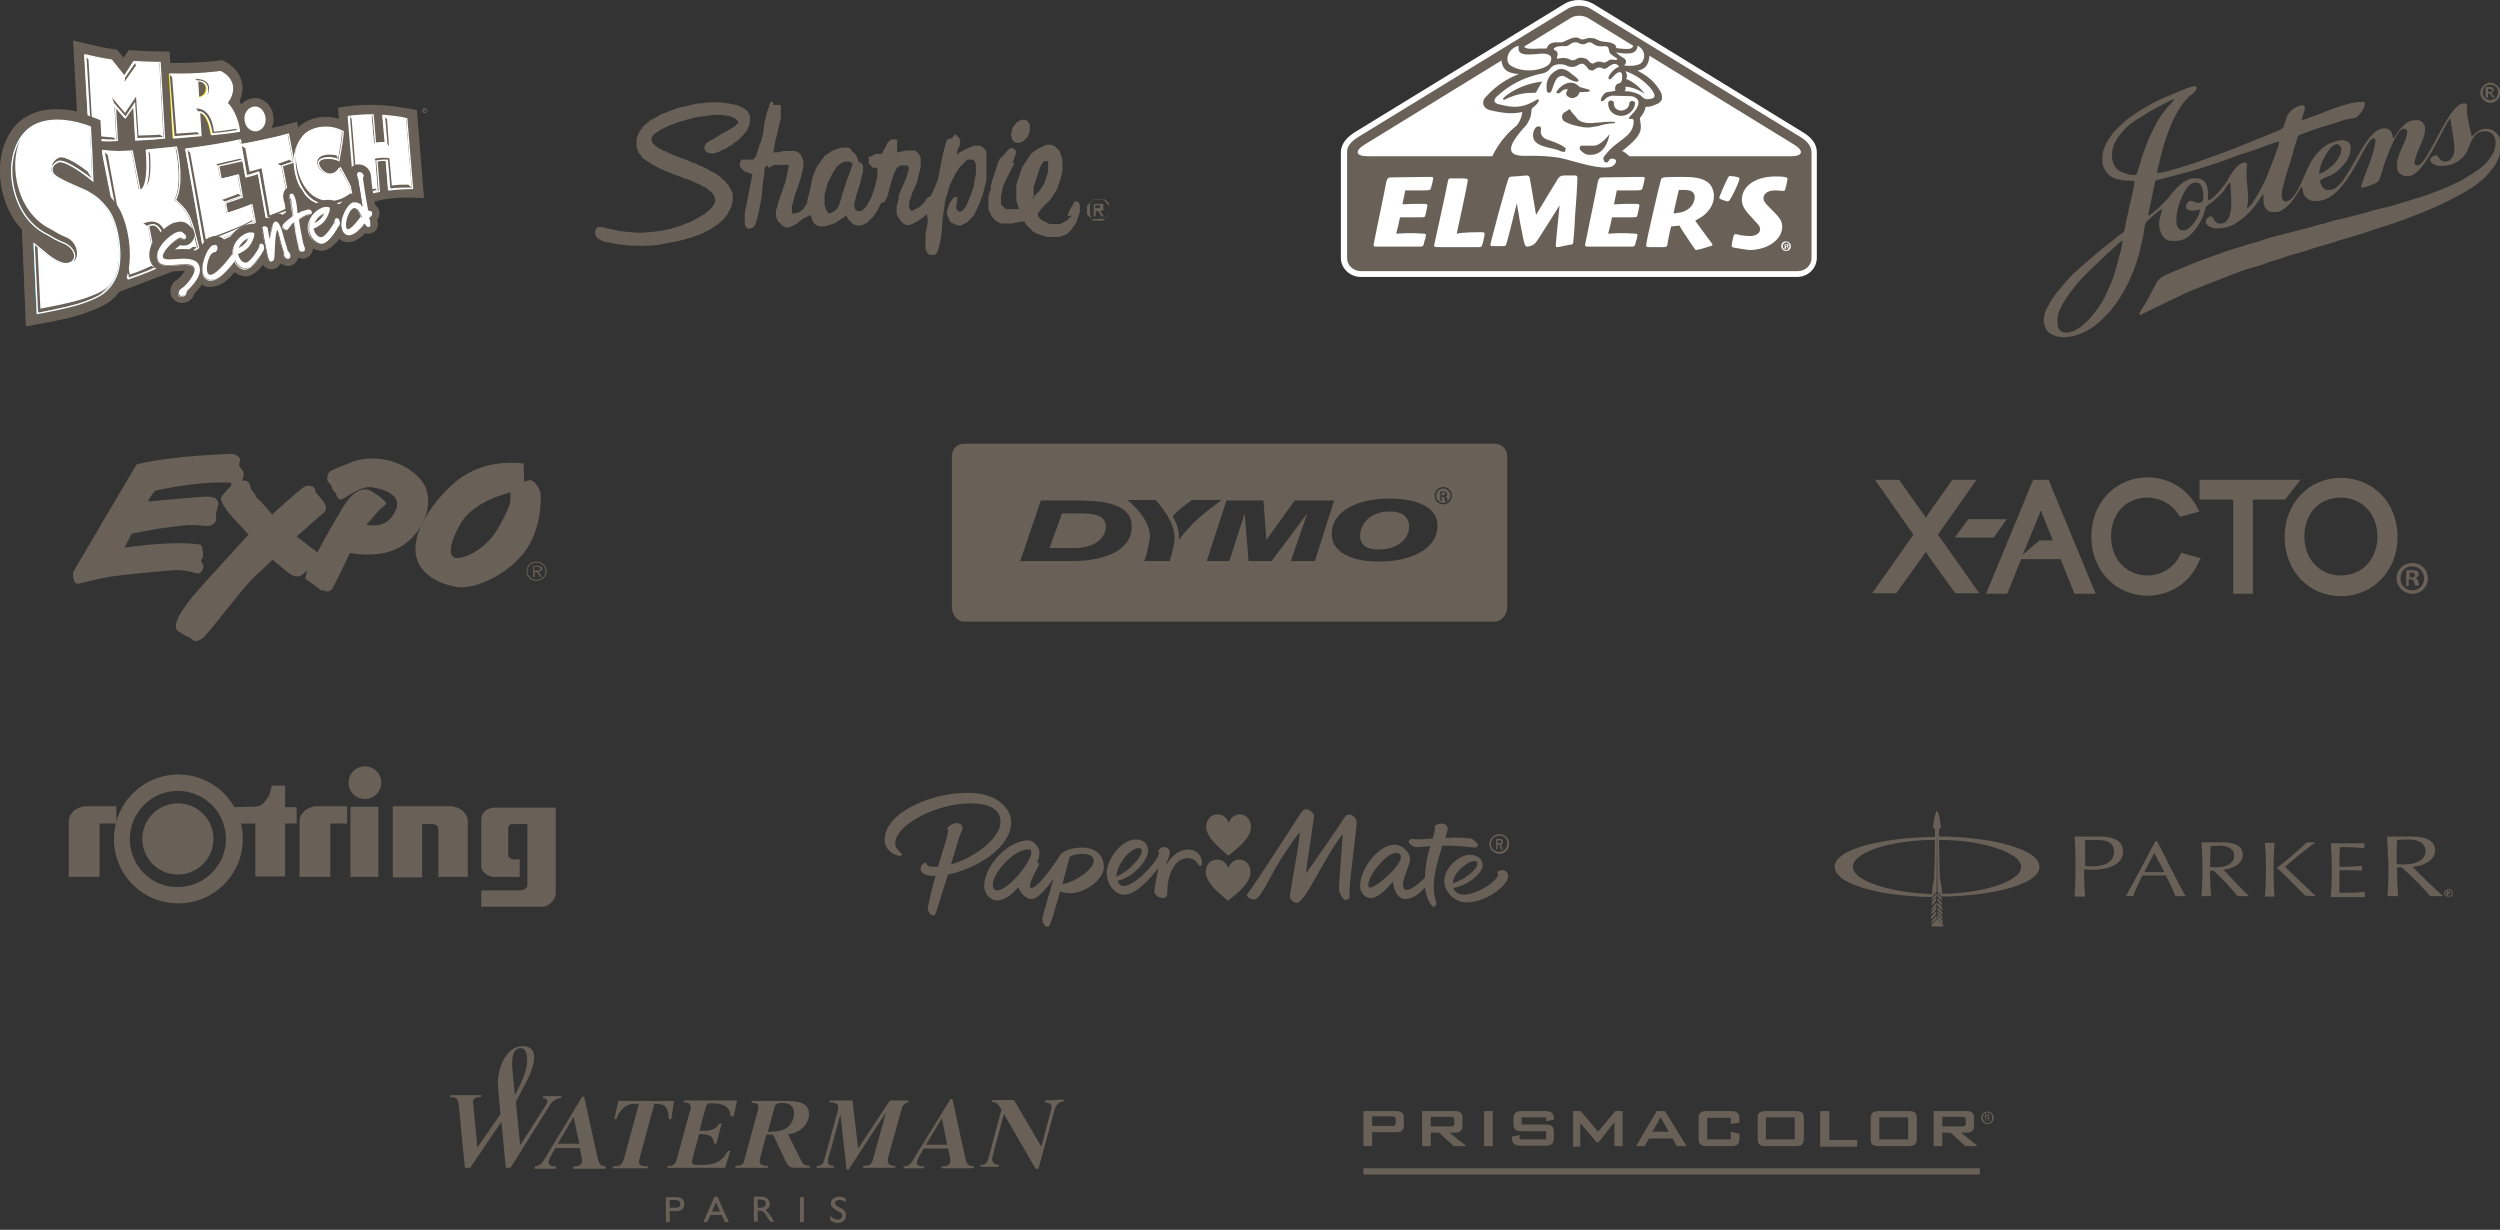 <?xml version="1.0" encoding="utf-8"?>
<!-- Generator: Adobe Illustrator 19.1.0, SVG Export Plug-In . SVG Version: 6.00 Build 0)  -->
<svg version="1.1" id="Layer_1" xmlns="http://www.w3.org/2000/svg" xmlns:xlink="http://www.w3.org/1999/xlink" x="0px" y="0px"
	 width="520px" height="255.8px" viewBox="0 0 520 255.8" style="enable-background:new 0 0 520 255.8;" xml:space="preserve">
<rect x="0" y="0" width="520" height="255.8" fill="#333333" stroke="none"/>
<style type="text/css">
	.st0{fill:#696158;}
	.st1{fill-rule:evenodd;clip-rule:evenodd;fill:#696158;}
	.st2{fill:#FFFFFF;}
	.st3{fill:#696057;}
	.st4{fill:none;stroke:#FFFFFF;stroke-width:0.274;}
	.st5{fill:#FFF100;}
	.st6{fill:#FFFFFF;stroke:#FFFFFF;stroke-width:0.274;}
	.st7{fill:#FFFFFF;stroke:#00ADEE;stroke-width:8.241700e-02;stroke-miterlimit:10;}
	.st8{fill:#F9A51A;}
	.st9{fill-rule:evenodd;clip-rule:evenodd;fill:#696057;}
</style>
<g>
	<polygon class="st0" points="148.2,21.3 147.8,21.3 147.5,21.3 147.3,21.3 146.8,21.4 146.4,21.4 145.9,21.5 145.3,21.5 
		144.8,21.6 144.2,21.7 143.6,21.9 142.9,22 142.3,22.2 141.6,22.3 140.9,22.5 140.3,22.7 139.6,23 139,23.2 138.3,23.5 137.7,23.7 
		137.1,24 136.5,24.4 135.9,24.7 135.3,25 134.8,25.4 134.4,25.8 133.9,26.2 133.5,26.7 133.2,27.1 132.9,27.6 132.7,28.1 
		132.5,28.6 132.4,29.2 132.4,29.7 132.4,30.3 132.5,31 132.7,31.4 132.9,31.9 133.3,32.3 133.6,32.8 134.1,33.2 134.6,33.5 
		135.2,33.9 135.8,34.3 136.4,34.6 137.1,35 137.8,35.3 138.5,35.6 139.3,35.9 140,36.2 140.8,36.5 141.6,36.8 142.3,37.1 143,37.3 
		143.8,37.6 144.5,37.9 145.1,38.2 145.8,38.5 146.3,38.8 146.9,39.1 147.4,39.5 147.8,39.8 148.1,40.1 148.4,40.5 148.6,40.9 
		148.7,41.3 148.8,41.7 148.7,42.1 148.6,42.3 148.5,42.6 148.3,42.8 148.1,43.1 147.9,43.3 147.7,43.6 147.4,43.8 147.2,44 
		146.9,44.2 146.6,44.5 146.2,44.7 145.9,44.9 145.5,45.1 145.2,45.3 144.8,45.5 144.4,45.7 144.1,45.9 143.7,46.1 143.3,46.3 
		142.9,46.4 142.5,46.6 142.2,46.7 141.8,46.9 141.4,47 141.1,47.1 140.7,47.2 140.4,47.3 140.1,47.4 139.8,47.5 139.5,47.6 
		139.2,47.7 139,47.7 138.1,47.9 137.3,48 136.6,48.1 135.9,48.2 135.1,48.3 134.5,48.3 133.8,48.4 133.2,48.4 132.6,48.4 132,48.4 
		131.5,48.3 130.9,48.3 130.4,48.2 129.9,48.2 129.5,48.1 129,48.1 128.6,48 128.2,47.9 127.9,47.8 127.5,47.8 126.8,47.6 
		126.2,47.5 126,47.4 125.7,47.3 125.5,47.3 125.3,47.3 125,47.2 124.9,47.2 124.7,47.2 124.5,47.2 124.4,47.2 124.4,47.3 
		124.3,47.3 124.2,47.3 124.2,47.4 124.1,47.4 124.1,47.5 124,47.5 124,47.6 123.9,47.6 123.9,47.7 123.9,47.8 123.9,47.9 
		123.8,47.9 123.8,48 123.8,48.1 123.8,48.2 123.8,48.3 123.8,48.3 123.8,48.4 123.8,48.5 123.8,48.6 123.8,48.7 123.9,48.8 
		123.9,48.8 123.9,48.9 123.9,49 124,49.1 124,49.1 124,49.2 124.1,49.3 124.1,49.3 124.2,49.5 124.4,49.6 124.5,49.7 124.7,49.8 
		125,49.9 125.2,50.1 125.5,50.2 125.9,50.3 126.2,50.4 126.6,50.4 127,50.5 127.4,50.6 127.8,50.7 128.3,50.8 128.7,50.8 
		129.2,50.9 129.7,50.9 130.2,51 130.7,51 131.2,51.1 131.7,51.1 132.2,51.1 132.7,51.1 133.2,51.1 133.6,51.2 134.1,51.1 
		134.6,51.1 135,51.1 135.5,51.1 135.9,51 136.3,51 136.6,51 137.6,50.8 138.6,50.6 139.1,50.5 139.7,50.4 140.2,50.3 140.8,50.2 
		141.3,50.1 141.9,49.9 142.4,49.8 143,49.6 143.5,49.5 144.1,49.3 144.6,49.1 145.2,48.9 145.7,48.7 146.2,48.5 146.7,48.2 
		147.2,48 147.7,47.7 148.2,47.4 148.6,47.1 149.1,46.8 149.5,46.5 149.9,46.1 150.3,45.8 150.6,45.4 151,45 151.3,44.6 151.5,44.1 
		151.8,43.7 152,43.2 152.2,42.7 152.3,42.2 152.4,41.7 152.4,41.3 152.4,40.9 152.4,40.4 152.3,40 152.1,39.6 151.9,39.2 
		151.7,38.9 151.5,38.5 151.2,38.2 150.9,37.8 150.6,37.5 150.2,37.2 149.8,36.8 149.4,36.5 149,36.2 148.5,35.9 148,35.7 
		147.5,35.4 147,35.1 146.5,34.9 146,34.6 145.4,34.4 144.9,34.1 144.3,33.9 143.7,33.7 143.2,33.4 142.6,33.2 142,33 141.2,32.7 
		140.4,32.4 139.7,32.1 139.1,31.8 138.8,31.7 138.5,31.5 138.2,31.4 137.9,31.3 137.7,31.2 137.4,31 137.2,30.9 137,30.8 
		136.8,30.7 136.6,30.5 136.4,30.4 136.3,30.3 136.2,30.2 136,30 135.9,29.9 135.8,29.8 135.7,29.7 135.7,29.5 135.6,29.4 
		135.6,29.3 135.5,29.1 135.5,29 135.5,28.9 135.6,28.7 135.6,28.5 135.8,28.2 136,28 136.3,27.7 136.7,27.5 137.1,27.2 137.5,26.9 
		138,26.7 138.6,26.4 139.2,26.1 139.8,25.9 140.4,25.7 141.1,25.4 141.8,25.2 142.5,25 143.2,24.8 144,24.6 144.7,24.4 145.4,24.3 
		146.2,24.2 146.9,24.1 147.6,24 148.3,23.9 149,23.9 149.6,23.9 150.3,23.9 150.8,24 151.4,24.1 151.9,24.2 152.4,24.4 152.8,24.6 
		153.1,24.8 153.2,24.9 153.3,25 153.4,25.1 153.5,25.2 153.5,25.3 153.5,25.4 153.5,25.5 153.5,25.6 153.4,25.7 153.3,25.8 
		153.2,25.9 153.1,26 153,26.1 152.8,26.3 152.7,26.4 152.5,26.5 152,26.8 151.5,27.1 150.9,27.4 150.2,27.8 149.5,28.2 148.7,28.7 
		148.3,29 147.8,29.2 147.4,29.5 146.9,29.8 146.8,29.9 146.7,30.1 146.7,30.2 146.6,30.3 146.6,30.4 146.5,30.6 146.5,30.7 
		146.5,30.8 146.5,30.9 146.5,31 146.6,31.1 146.6,31.2 146.7,31.3 146.7,31.4 146.8,31.4 146.9,31.5 146.9,31.6 147,31.6 
		147.1,31.7 147.2,31.8 147.3,31.8 147.5,31.8 147.6,31.9 147.7,31.9 147.8,31.9 148,31.9 148.1,31.9 148.2,31.9 148.4,31.9 
		148.5,31.9 148.7,31.9 148.8,31.8 149.2,31.7 149.7,31.5 149.9,31.4 150.2,31.2 150.5,31.1 150.8,31 151.1,30.8 151.4,30.6 
		151.7,30.4 152,30.3 152.3,30.1 152.6,29.8 152.9,29.6 153.2,29.4 153.5,29.2 153.8,28.9 154.1,28.6 154.3,28.4 154.6,28.1 
		154.8,27.8 155.1,27.5 155.3,27.2 155.5,26.9 155.6,26.6 155.8,26.2 155.9,25.9 155.9,25.5 156,25.2 156,24.8 156,24.4 156,24.1 
		155.9,23.9 155.8,23.7 155.7,23.5 155.6,23.3 155.4,23.1 155.2,22.9 155,22.7 154.8,22.6 154.5,22.4 154.2,22.3 154,22.2 153.7,22 
		153.3,21.9 153,21.8 152.7,21.7 152.3,21.7 152,21.6 151.7,21.5 151.3,21.5 150.9,21.4 150.6,21.4 150.2,21.3 149.9,21.3 
		149.5,21.3 149.2,21.3 148.8,21.3 148.5,21.3 	"/>
	<path class="st0" d="M171.9,43.8l-0.1-0.3l-0.1-0.3l-0.1-0.3l-0.1-0.3l0-0.4l0-0.4l0-0.4l0-0.4l0-0.4l0.1-0.4l0.1-0.4l0.1-0.4
		l0.1-0.4l0.1-0.4l0.1-0.4l0.2-0.4l0.2-0.4l0.2-0.4l0.2-0.4l0.2-0.4l0.2-0.4l0.2-0.3l0.2-0.3l0.2-0.3l0.2-0.3l0.2-0.2l0.3-0.2
		l0.3-0.2l0.3-0.2l0.3-0.1l0.3-0.1l0.1,0l0.1,0l0.1,0h0.1l0.1,0l0.1,0l0.1,0l0.1,0l0.2,0.1l0.2,0.1l0.2,0.1l0.2,0.1l-0.2,0.6
		l-0.2,0.6l-0.2,0.6l-0.2,0.5l-0.2,0.5l-0.2,0.5l-0.2,0.5l-0.1,0.5l-0.3,0.9l-0.3,0.8l-0.1,0.4l-0.1,0.4l-0.1,0.4l-0.1,0.3l-0.1,0.3
		l-0.1,0.3l-0.1,0.3l-0.1,0.3l-0.1,0.2l-0.1,0.2l-0.1,0.2l-0.2,0.2l-0.2,0.2l-0.2,0.2l-0.2,0.1l-0.2,0.1l-0.2,0.1l-0.2,0.1l-0.2,0.1
		l-0.2,0L171.9,43.8z M160.8,21.2L160.8,21.2l-0.1,0l-0.1,0l-0.1,0l-0.1,0l-0.1,0l-0.1,0l0,0l0,0l0,0l0,0l0,0.1l0,0.1l0,0.1
		l-0.1,0.2l-0.1,0.3l-0.1,0.3l-0.1,0.3l-0.1,0.3l-0.1,0.3l-0.1,0.3l-0.1,0.4l-0.1,0.4l-0.1,0.4l-0.1,0.4l-0.1,0.4l-0.1,0.8l-0.1,0.8
		l-0.1,0.8l-0.2,0.8l-0.1,0.4l-0.1,0.4L158,30l-0.1,0.4l-0.1,0.4l-0.1,0.3l-0.1,0.3l-0.1,0.3l-0.1,0.3l-0.1,0.3l-0.1,0.2l-0.1,0.2
		l-0.1,0.1l-0.1,0.1l-0.1,0.1l-0.1,0.1l-0.1,0.1l-0.1,0l-0.1,0l-0.1,0l-0.1,0l-0.1,0l-0.1,0l-0.1,0l-0.2,0l-0.2,0l-0.2,0l-0.2,0
		l-0.2,0l-0.2,0l-0.1,0l-0.1,0l-0.1,0l-0.1,0l-0.1,0l0,0l0,0l0,0.1l-0.1,0.2l-0.1,0.2l-0.1,0.2l0,0.1l0,0.1l0,0.1v0.1l0,0.1l0,0.1
		l0,0.1l0,0.1l0.1,0.1l0.1,0.1l0.1,0.1l0.1,0.1l0.1,0.1l0.1,0.1l0.1,0.1l0.1,0.1l0.1,0.1l0.2,0.1l0.3,0.1l0.3,0.1l0.3,0.1l0.3,0.1
		l0.3,0.2l-0.1,0.5l-0.1,0.5l-0.1,0.5l-0.1,0.5l-0.2,1l-0.2,1.1l-0.1,0.5l-0.1,0.5l-0.1,0.5l-0.1,0.5l-0.1,0.5l-0.1,0.5l-0.1,0.5
		l-0.1,0.5l0,0.4l0,0.4l0,0.4l0,0.4l0,0.3l0,0.3l0.1,0.3l0.1,0.2l0.1,0.2l0.1,0.1l0.2,0.1l0.2,0.1h0.2l0.3-0.1l0.3-0.1l0.3-0.2
		l0.1-0.1l0.1-0.2l0.1-0.2l0.1-0.3l0.1-0.3l0.1-0.3l0.1-0.4l0.1-0.4l0.1-0.4l0.1-0.5l0.1-0.5l0.1-0.5l0.1-0.5l0.1-0.5l0.1-0.5
		l0.1-0.5l0.1-1.1l0.1-1l0.1-1l0.1-0.9l0.1-0.4l0-0.4l0.1-0.3l0-0.3l0-0.3l0-0.2l0.1-0.2l0-0.1l0.1-0.1l0.1-0.1l0.1-0.1l0.1-0.1
		l0.1-0.1L160,35l0.1-0.1l0.1-0.1l0.1-0.1l0.1-0.1l0.2-0.1l0.2-0.1l0.2-0.1l0.2,0l0.2,0l0.2,0l0.2,0l0.2,0l0.2,0l0.2,0l0.2,0l0.2,0
		l0.2,0h0.2l0.2,0l0.1,0l0.1,0l0.1,0l0.1,0l0.1,0l0.1,0l0.1,0l-0.1,0.5l-0.1,0.5l-0.1,0.5l-0.1,0.5l-0.1,0.5l-0.1,0.5l-0.1,0.5
		l-0.2,0.5l-0.3,0.9l-0.3,0.9l-0.3,0.8l-0.3,0.8l-0.1,0.4l-0.1,0.4l-0.1,0.4l-0.1,0.3l-0.1,0.3l-0.1,0.3l0,0.3l0,0.3l0,0.3l0,0.3
		l0.1,0.3l0.1,0.3l0.1,0.2l0.1,0.2l0.2,0.2l0.2,0.2l0.2,0.2l0.2,0.2l0.2,0.2l0.2,0.1l0.2,0.1l0.2,0.1l0.2,0l0.2,0l0.2,0l0.2,0
		l0.2-0.1l0.2-0.1l0.2-0.1l0.2-0.1l0.2-0.1l0.2-0.1l0.2-0.1l0.2-0.1l0.2-0.2l0.2-0.2l0.4-0.3l0.4-0.3l0.2-0.1l0.2-0.1l0.2-0.1
		l0.2-0.1l0.2-0.1l0.2-0.1l0.2-0.1l0.2-0.1l0.1,0.3l0.1,0.3l0.1,0.3l0.1,0.3l0.1,0.2l0.1,0.2l0.2,0.2l0.2,0.2l0.2,0.1l0.2,0.1
		l0.2,0.1l0.2,0.1l0.2,0l0.2,0h0.2l0.3,0l0.3,0l0.3-0.1l0.3-0.1l0.3-0.1l0.3-0.1l0.3-0.1l0.3-0.1l0.3-0.1l0.3-0.2l0.3-0.2l0.3-0.2
		l0.3-0.2l0.3-0.2l0.3-0.2l0.3-0.2l0.3-0.2l0.1,0.3l0.1,0.3l0.2,0.3l0.2,0.2l0.2,0.2l0.2,0.2l0.2,0.2l0.2,0.1l0.2,0.1l0.2,0.1
		l0.2,0.1l0.2,0l0.2,0h0.2l0.2,0l0.2,0l0.3-0.1l0.2-0.1l0.2-0.1l0.3-0.1l0.2-0.1l0.2-0.2l0.2-0.2l0.2-0.2l0.2-0.2l0.2-0.2l0.2-0.2
		l0.2-0.2l0.2-0.3l0.2-0.3l0.2-0.3l0.2-0.3l0.2-0.4l0.2-0.4l0.2-0.4l0.2-0.4L184,42l0.2-0.4l0.2-0.4l0.2-0.4l0.1-0.4l0.1-0.4
		l0.1-0.4l0.1-0.4l0.2-0.7l0.2-0.7l0.2-0.7l0.2-0.6l0.1-0.3L186,36l0.1-0.2l0.1-0.2l0.1-0.2l0.1-0.2l0.1-0.2l0.1-0.1l0.1-0.1
		l0.1-0.1l0.1-0.1l0.1,0l0.2-0.1l0.2-0.1l0.1,0l0.1,0l0.1,0l0.1,0l0.1,0l0.1,0l0.1,0l0.1,0h0.1l0.1,0l0.1,0l0.1,0l0.2,0.1l0.1,0.1
		l0.1,0.2l0,0.2l0,0.2l0,0.2l-0.1,0.3l-0.1,0.3l-0.1,0.3l-0.1,0.3l-0.1,0.4l-0.2,0.4l-0.3,0.8l-0.4,0.9l-0.2,0.4l-0.2,0.5l-0.2,0.5
		l-0.2,0.5L187,41l-0.1,0.4l-0.1,0.4l-0.1,0.4l-0.1,0.4l-0.1,0.4l0,0.4V44l0,0.4l0.1,0.3l0.1,0.3l0.2,0.3l0.2,0.3l0.2,0.3l0.2,0.2
		l0.2,0.2l0.2,0.2l0.2,0.1l0.2,0.1l0.2,0.1l0.2,0l0.2,0l0.2,0l0.2,0l0.2-0.1l0.2-0.1l0.2-0.1l0.2-0.1l0.2-0.1l0.2-0.1l0.2-0.1
		l0.2-0.1l0.4-0.3l0.4-0.3l0.4-0.3l0.3-0.2l0.1-0.1l0.1-0.1l0.1-0.1l0.1,0L193,46l-0.2,1.2l-0.1,0.5l-0.1,0.5l-0.1,0.5l0,0.4l0,0.4
		l0,0.4l0,0.4l0,0.3v0.3l0,0.3l0,0.3l0,0.2l0,0.2l0.1,0.2l0.1,0.2l0.1,0.2l0.1,0.1l0.1,0.1l0.1,0.1l0.1,0.1l0.1,0.1l0.1,0l0.2,0
		l0.2,0l0.2,0l0.2,0l0.2,0l0.2-0.1l0.1-0.1l0.1-0.1l0.1-0.2l0.1-0.2l0.1-0.3l0.1-0.3l0.1-0.4l0.1-0.4l0.1-0.4l0.1-0.5l0.1-0.5
		l0.1-0.5l0.1-1.2l0.1-1.2L196,46l0.1-0.7l0.1-0.7l0.1-0.7l0.1-0.7l0.1-0.7l0.1-0.7l0.2-0.7l0.2-0.7l0.2-0.7l0.2-0.7l0.2-0.6
		l0.3-0.6l0.3-0.6l0.3-0.6l0.3-0.6l0.2-0.3l0.2-0.3l0.2-0.3l0.2-0.3l0.1-0.1l0.1-0.1l0.1-0.1l0.1-0.1l0.1-0.1l0.1-0.1l0.1-0.1
		l0.1-0.1l0.1-0.1l0.1-0.1l0.1-0.1l0.1-0.1l0.1-0.1l0.1-0.1l0.1-0.1l0.1-0.1l0.1,0l0.1,0l0.1,0l0.1,0l0.1,0h0.2l0.2,0l0.2,0l0.2,0.1
		l0.2,0.2l0.1,0.2l0.1,0.3l0.1,0.3l0,0.4v0.4l0,0.5l0,0.5l-0.1,0.5l-0.1,0.5l-0.1,0.6l-0.1,0.6l-0.1,0.6l-0.2,0.6l-0.2,0.6l-0.2,0.5
		l-0.2,0.5l-0.2,0.5l-0.2,0.5l-0.2,0.4l-0.2,0.4l-0.2,0.3l-0.2,0.3l-0.2,0.2l-0.2,0.2l-0.2,0.1l-0.2,0l-0.2,0l-0.2-0.1l-0.2-0.2
		l-0.2-0.3l0-0.1l0-0.1l0-0.1l0-0.1v-0.1l0-0.1l0-0.1l0-0.1l0.1-0.5l0.1-0.4l0-0.1l0-0.1v-0.1v-0.1l0-0.1l0-0.1l0-0.1l0,0l0,0
		l-0.1,0l-0.1,0l-0.1,0l-0.1,0l-0.1,0l-0.1,0l-0.1,0.1l-0.3,0.3l-0.2,0.3l-0.2,0.3l-0.2,0.3l-0.1,0.3l-0.1,0.3l-0.1,0.3l-0.1,0.3
		l-0.1,0.3l0,0.3l0,0.3l0,0.2l0,0.2l0.1,0.2l0.1,0.2l0.1,0.2l0.1,0.2l0.1,0.2l0.1,0.2l0.1,0.2l0.2,0.1l0.2,0.1l0.2,0.1l0.2,0.1
		l0.2,0.1l0.2,0.1l0.2,0.1l0.2,0l0.2,0l0.2,0l0.2,0l0.2-0.1l0.2-0.1l0.2-0.1l0.2-0.1l0.2-0.1l0.2-0.1l0.2-0.2l0.2-0.2l0.2-0.2
		l0.2-0.2l0.2-0.2l0.2-0.2l0.2-0.2l0.1-0.2l0.1-0.2l0.1-0.2l0.1-0.2l0.1-0.2l0.1-0.2l0.1-0.2l0.1-0.2l0.2-0.5l0.2-0.4l0.2-0.4
		l0.1-0.4l0.1-0.3l0.1-0.3l0.2-0.4l0.1-0.4l0.1-0.4l0.1-0.4l0.1-0.4l0.1-0.4l0.1-0.4l0.1-0.4l0.1-0.4l0-0.4l0-0.4l0-0.4l0-0.4l0-0.3
		v-0.3l0-0.3l0-0.3l0-0.3l0-0.3l0-0.3l0-0.3l0-0.3l0-0.2l0-0.2l0-0.2l0-0.2l0-0.2l0-0.2l0-0.1l0-0.1l0-0.1l0-0.1l-0.2-0.3l-0.2-0.2
		l-0.2-0.2l-0.2-0.2l-0.2-0.1l-0.2-0.1l-0.2-0.1l-0.2,0l-0.3,0l-0.3,0l-0.3,0l-0.3,0.1l-0.3,0.1l-0.3,0.1l-0.2,0.1l-0.2,0.1
		l-0.2,0.1l-0.2,0.1l-0.2,0.1l-0.2,0.1l-0.2,0.1l-0.2,0.1l-0.2,0.1l-0.2,0.1l-0.3,0.2l-0.2,0.2l-0.1,0.1l-0.1,0l0-0.1l0-0.1l0-0.1
		l0-0.1l0-0.1l0-0.1l0-0.1l0-0.1l0.1-0.2l0.1-0.2l0.1-0.2l0.1-0.2l0.1-0.2l0.1-0.2l0-0.1l0-0.1l0-0.1l0-0.1v-0.1v-0.1l0-0.1l0-0.1
		l0-0.1l0-0.1l0-0.1l-0.1-0.1l-0.2-0.3l-0.2-0.2l-0.1-0.2l-0.2-0.1l-0.1-0.1l-0.1,0l-0.1,0l-0.1,0.1l-0.1,0.1l-0.1,0.1l-0.1,0.2
		l-0.1,0.2L197,29l-0.1,0.3l-0.1,0.3l-0.1,0.3l-0.1,0.3l-0.1,0.4l-0.1,0.4l-0.1,0.4l-0.1,0.4l-0.1,0.4l-0.1,0.5l-0.1,0.5l-0.2,1
		l-0.2,1l-0.2,1l-0.2,1l-0.2,0.6l-0.2,0.5l-0.2,0.5l-0.2,0.5l-0.2,0.4l-0.2,0.4l-0.2,0.4l-0.2,0.4L193,41l-0.2,0.3l-0.2,0.3
		l-0.2,0.3l-0.2,0.2l-0.2,0.2l-0.2,0.2l-0.2,0.2l-0.2,0.2l-0.2,0.2l-0.2,0.1l-0.2,0.1l-0.2,0.1l-0.2,0.1l-0.2,0.1l-0.1,0.1l-0.1,0.1
		l-0.1,0l-0.1,0l-0.1,0l-0.2,0l-0.1,0l-0.1-0.2l-0.1-0.2l-0.1-0.2l0-0.2l0-0.3l0-0.3l0-0.3l0.1-0.3l0.1-0.3l0.1-0.3l0.1-0.3l0.1-0.3
		l0.1-0.3l0.1-0.3l0.1-0.3l0.2-0.3l0.3-0.7l0.3-0.7l0.1-0.4l0.1-0.4l0.1-0.4l0.1-0.4l0.1-0.4l0.1-0.4l0.1-0.4l0.1-0.4l0-0.4l0-0.4
		v-0.4l0-0.4l0-0.2l0-0.2l-0.1-0.2l-0.1-0.2l-0.1-0.2l-0.1-0.2l-0.1-0.1l-0.1-0.1l-0.1-0.1l-0.1-0.1l-0.1-0.1l-0.1-0.1l-0.1-0.1
		l-0.1,0l-0.1,0l-0.1,0l-0.2,0l-0.2,0l-0.2,0l-0.2,0l-0.2,0l-0.2,0l-0.2,0l-0.2,0l-0.4,0.1l-0.5,0.1l-0.5,0.1l-0.5,0.1l0-0.2l0-0.2
		l0-0.2l0-0.2l0-0.2l0-0.2l0-0.2l0-0.2v-0.1v-0.1l0-0.1l0-0.1l0-0.1l0-0.1l0-0.1l0-0.1l0-0.1l0-0.1l0-0.1l0,0l-0.1,0l-0.1,0l-0.1,0
		h-0.1l-0.1,0l-0.1,0l-0.1,0l-0.1,0l-0.1,0l-0.1,0l-0.1,0l-0.1,0l-0.1,0l-0.1,0.1l-0.1,0.1l-0.1,0.1l-0.1,0.1l-0.1,0.1l-0.1,0.1
		l-0.1,0.1l-0.1,0.2l-0.1,0.2l-0.1,0.2l-0.1,0.3l-0.2,0.3l-0.2,0.3l-0.2,0.4l-0.2,0.4l-0.2,0l-0.2,0l-0.2,0l-0.2,0l-0.2,0l-0.2,0
		l-0.2,0.1l-0.2,0.1l-0.2,0.1l-0.2,0.1l-0.2,0.1l-0.1,0.1l-0.1,0l-0.1,0l-0.1,0l-0.1,0l0,0l0,0l0,0l0,0l0,0.1l0,0.1l0,0.1l0,0.1
		l0,0.1l0,0.1v0.1l0,0.1l0,0.1l0,0.1l0,0.1l0,0.1l0,0.1l0,0.1l0.1,0.1l0.1,0.1l0.1,0.1l0.1,0.1l0.1,0.1l0.1,0.1l0.1,0.1l0.1,0.1
		l0.1,0.1l0.1,0l0.1,0l0.1,0l0.1,0l0.1,0l0.1,0l0.1,0l0.1,0l0.1,0l0,0.1l0,0.1l0,0.2l0,0.2l0,0.2l0,0.2l0,0.2l0,0.2l0,0.4l-0.1,0.4
		l-0.1,0.4l-0.1,0.4l-0.1,0.4l-0.1,0.4l-0.1,0.4l-0.1,0.3l-0.1,0.3l-0.1,0.3l-0.1,0.3l-0.1,0.2l-0.1,0.4l-0.2,0.4l-0.2,0.4l-0.2,0.3
		l-0.1,0.2l-0.1,0.2l-0.1,0.2l-0.1,0.2l-0.1,0.1l-0.1,0.1l-0.1,0.1l-0.1,0.1l-0.1,0.1l-0.1,0.1l-0.1,0.1l-0.1,0.1l-0.1,0.1l-0.1,0.1
		l-0.1,0.1l-0.1,0l-0.1,0l-0.1,0l-0.1,0h-0.1l-0.1,0l-0.1,0l-0.1,0l-0.2-0.1l-0.2-0.1l-0.1-0.2l-0.1-0.2l-0.1-0.2l0-0.3l0-0.3l0-0.3
		l0.1-0.3l0.1-0.4l0.1-0.4l0.1-0.4l0.1-0.4l0.3-0.9l0.3-0.9l0.1-0.4l0.1-0.4l0.1-0.4l0.1-0.4l0.1-0.4l0.1-0.4l0.1-0.4l0-0.3l0-0.3
		l0-0.3l0-0.3l-0.1-0.2l-0.1-0.2l-0.2-0.2l-0.2-0.1l-0.3-0.1l-0.1-0.3l-0.1-0.3l-0.1-0.3l-0.1-0.3l-0.2-0.3l-0.2-0.2l-0.2-0.2
		l-0.2-0.2l-0.2-0.2l-0.2-0.2L177,31l-0.2-0.1l-0.2-0.1l-0.2-0.1l-0.2,0l-0.3,0l-0.3,0l-0.3,0l-0.3,0l-0.3,0.1l-0.3,0.1l-0.3,0.1
		l-0.3,0.1l-0.3,0.1l-0.3,0.1l-0.3,0.2l-0.3,0.2l-0.3,0.2l-0.3,0.2l-0.3,0.2l-0.3,0.3l-0.2,0.3l-0.3,0.4l-0.3,0.4l-0.3,0.4l-0.3,0.4
		l-0.2,0.4l-0.2,0.5l-0.2,0.5l-0.2,0.5l-0.2,0.5l-0.1,0.5l-0.1,0.5l-0.1,0.5l-0.2,0.9l-0.2,0.9l-0.1,0.4l-0.1,0.4l-0.1,0.4l-0.1,0.4
		L168,42l-0.2,0.4l-0.2,0.3l-0.2,0.3l-0.2,0.3l-0.2,0.3l-0.3,0.2l-0.3,0.2l-0.3,0.2l-0.4,0.1l-0.4,0.1l-0.4,0.1l-0.1-0.2l-0.1-0.2
		l0-0.3l0-0.3l0-0.3l0-0.3l0.1-0.3l0.1-0.4l0.1-0.4l0.1-0.4l0.1-0.4l0.1-0.4l0.3-0.8l0.3-0.8l0.3-0.9l0.3-0.9l0.1-0.4l0.1-0.4
		l0.1-0.4l0.1-0.4l0.1-0.4l0.1-0.4l0-0.4l0-0.3v-0.3l0-0.3l-0.1-0.3l-0.1-0.3l-0.1-0.2l-0.1-0.2l-0.1-0.2l-0.1-0.2l-0.1-0.1
		l-0.1-0.1l-0.1-0.1l-0.2-0.1l-0.2-0.1l-0.2-0.1l-0.2-0.1l-0.2,0l-0.2,0l-0.2,0l-0.2,0l-0.2,0h-0.2l-0.2,0l-0.2,0l-0.2,0l-0.5,0
		l-0.5,0.1l-0.5,0.1l-0.5,0.1l-0.2,0l-0.2,0l-0.2,0l-0.2,0l0-0.1l0.1-0.3l0.1-0.4l0.1-0.6l0.1-0.7l0.2-0.8l0.2-0.8l0.2-0.9l0.1-0.4
		l0.1-0.5l0.1-0.4l0.1-0.4l0.1-0.4l0.1-0.4l0-0.4l0-0.4l0-0.4l0-0.3l0-0.3l0-0.3l0-0.2l0-0.2l-0.1-0.2l-0.1-0.1l0,0l0,0l-0.1,0
		l-0.1,0l-0.1,0l-0.1,0l-0.1,0l-0.1,0l-0.1,0l-0.1,0l-0.1,0l-0.1,0l-0.1,0l-0.1,0H160.8z"/>
	<polygon class="st1" points="210.6,26.8 210.6,26.6 210.7,26.5 210.8,26.4 210.8,26.3 210.9,26.2 211,26.1 211,26 211.1,25.9 
		211.2,25.8 211.3,25.7 211.3,25.6 211.4,25.5 211.5,25.5 211.6,25.4 211.7,25.3 211.8,25.3 211.9,25.2 212,25.1 212.1,25.1 
		212.2,25.1 212.2,25 212.3,25 212.4,25 212.5,24.9 212.6,24.9 212.7,24.9 212.8,24.9 212.9,24.9 213,24.9 213.1,24.9 213.2,24.9 
		213.3,25 213.3,25 213.4,25 213.5,25.1 213.6,25.1 213.7,25.2 213.7,25.2 213.8,25.3 213.8,25.4 213.9,25.4 214,25.5 214,25.6 
		214,25.7 214.1,25.8 214.1,25.9 214.2,25.9 214.2,26 214.2,26.1 214.2,26.3 214.2,26.4 214.2,26.5 214.2,26.6 214.2,26.7 
		214.2,26.8 214.2,26.9 214.2,27 214.2,27.2 214.2,27.3 214.2,27.4 214.1,27.5 214.1,27.6 214,27.8 214,27.9 213.9,28 213.9,28.1 
		213.8,28.2 213.8,28.3 213.7,28.5 213.6,28.6 213.5,28.7 213.5,28.8 213.4,28.8 213.3,28.9 213.2,29 213.2,29.1 213.1,29.2 
		213,29.2 212.9,29.3 212.8,29.4 212.7,29.4 212.6,29.5 212.5,29.5 212.4,29.6 212.3,29.6 212.2,29.7 212.2,29.7 212.1,29.7 
		212,29.7 211.9,29.7 211.8,29.7 211.7,29.7 211.6,29.7 211.5,29.7 211.4,29.7 211.3,29.7 211.2,29.6 211.2,29.6 211.1,29.6 
		211,29.5 210.9,29.5 210.9,29.4 210.8,29.3 210.7,29.3 210.7,29.2 210.6,29.1 210.6,29.1 210.5,29 210.5,28.9 210.5,28.8 
		210.4,28.7 210.4,28.6 210.4,28.5 210.4,28.4 210.4,28.3 210.3,28.2 210.3,28.1 210.3,28 210.3,27.8 210.4,27.7 210.4,27.6 
		210.4,27.5 210.4,27.4 210.4,27.3 210.5,27.1 210.5,27 210.5,26.9 	"/>
	<path class="st1" d="M214.7,41.2l0.3-0.3l0.3-0.3l0.3-0.3l0.3-0.3l0.3-0.3l0.2-0.3l0.2-0.3l0.2-0.3l0.2-0.3l0.2-0.3l0.1-0.3
		l0.1-0.3l0.1-0.3l0.1-0.3l0.1-0.3l0.1-0.3l0.1-0.3l0.1-0.3l0-0.2l0-0.2l0-0.2l0-0.2l0-0.2v-0.2l0-0.2l0-0.2l0-0.2l0-0.1l0-0.1
		l0-0.1l0-0.1l0-0.1l-0.2,0l-0.2,0h-0.1l-0.1,0l-0.1,0l-0.1,0l-0.1,0.1l-0.1,0.1l-0.1,0.1l-0.1,0.1l-0.1,0.2l-0.1,0.2l-0.1,0.2
		l-0.1,0.2l-0.1,0.2l-0.1,0.3l-0.1,0.3l-0.1,0.3l-0.1,0.3l-0.1,0.3l-0.1,0.3l-0.1,0.3l-0.1,0.3l-0.1,0.3l-0.1,0.3l-0.1,0.3l-0.1,0.3
		l-0.1,0.3l0,0.3l0,0.3l0,0.3v0.3l0,0.3l0,0.2l0,0.2l0.1,0.2l0.1,0.2L214.7,41.2z M217.3,30.2l0.3-0.1l0.3,0l0.3,0l0.3,0l0.2,0
		l0.2,0.1l0.2,0.1l0.2,0.1l0.2,0.1l0.2,0.2l0.2,0.2l0.2,0.2l0.2,0.2l0.1,0.2l0.1,0.2l0.1,0.3l0.1,0.3l0.1,0.3l0.1,0.3l0.1,0.3l0,0.3
		l0,0.4l0,0.4l0,0.4l0,0.4l0,0.4l-0.1,0.4l-0.1,0.4l-0.1,0.4l-0.1,0.4l-0.1,0.5l-0.2,0.5l-0.2,0.4L220,39l-0.2,0.4l-0.2,0.4
		l-0.2,0.3l-0.2,0.3l-0.2,0.3l-0.2,0.3l-0.2,0.3l-0.2,0.3l-0.2,0.2l-0.2,0.2l-0.2,0.2l-0.2,0.2l-0.2,0.2l-0.2,0.2l-0.4,0.4l-0.3,0.3
		l-0.1,0.2l-0.1,0.1l-0.1,0.2l-0.1,0.1l-0.1,0.1l-0.1,0.1l0,0.1l0,0.1l0,0.2l0,0.1l0.1,0.2l0.1,0.2l0.1,0.1l0.1,0.1l0.1,0.1l0.1,0.1
		l0.1,0.1l0.1,0.1l0.2,0.1l0.2,0.1l0.2,0.1l0.2,0.1l0.2,0.1l0.2,0.1l0.2,0.1l0.2,0.1l0.2,0l0.2,0l0.2,0l0.2,0l0.2,0h0.2l0.2,0l0.2,0
		l0.2,0l0.2,0l0.2,0l0.2-0.1l0.2-0.1l0.2-0.1l0.2-0.1l0.2-0.1l0.2-0.1l0.2-0.1l0.1-0.1l0.1-0.1l0.1-0.1l0.1-0.1l0.1-0.1l0.1-0.1
		l0.1-0.1l0.1-0.1l0.1-0.1l0.1-0.1l0.1-0.1L222,45l0.1-0.2l0.1-0.3l0.2-0.6l0.3-0.6l0.2-0.3l0.2-0.3l0.1-0.2l0.1-0.2l0.1-0.2
		l0.1-0.2l0.2,0l0.2,0l0.2,0l0.1,0.1l0.1,0.1l0.1,0.1l0.1,0.2l0.1,0.2l0,0.2l0,0.2l0,0.2l0,0.3l0,0.3l0,0.3l-0.1,0.3l-0.1,0.3
		l-0.1,0.3l-0.1,0.3l-0.1,0.3l-0.1,0.3l-0.1,0.3l-0.2,0.3l-0.2,0.3l-0.2,0.3l-0.2,0.3l-0.2,0.3l-0.2,0.2l-0.2,0.2l-0.2,0.2l-0.2,0.2
		l-0.2,0.2l-0.2,0.1l-0.3,0.1l-0.3,0.1l-0.3,0.1l-0.3,0.1l-0.3,0.1l-0.3,0l-0.3,0l-0.3,0l-0.3,0h-0.3l-0.3,0l-0.3,0l-0.3,0l-0.3-0.1
		l-0.3-0.1l-0.3-0.1l-0.3-0.1l-0.3-0.1l-0.3-0.1l-0.3-0.1l-0.3-0.1l-0.3-0.2l-0.3-0.2l-0.2-0.2l-0.2-0.2l-0.2-0.2l-0.2-0.2l-0.2-0.2
		l-0.2-0.2l-0.2-0.2l-0.2-0.3l-0.1-0.3l-0.2,0l-0.2,0l-0.2,0l-0.2,0l-0.4,0.1l-0.5,0.1l-0.5,0.1l-0.5,0.1l-0.3,0l-0.3,0l-0.3,0
		l-0.3,0l-0.3,0l-0.3,0H209l-0.2,0l-0.2,0l-0.2,0l-0.2,0l-0.2-0.1l-0.2-0.1l-0.2-0.1l-0.2-0.1l-0.2-0.1l-0.2-0.2l-0.2-0.2l-0.2-0.2
		l-0.2-0.2l-0.1-0.2l-0.1-0.2l-0.1-0.2l-0.1-0.2l-0.1-0.2l-0.1-0.2l-0.1-0.2l-0.1-0.2l0-0.2l0-0.2l0-0.2l0-0.2l0-0.2l0-0.2v-0.2
		l0-0.2l0-0.2l0-0.2l0-0.2l0-0.3l0-0.3l0.1-0.3l0.1-0.3l0.1-0.3l0.1-0.3l0.1-0.3l0.1-0.3L206,39l0.2-0.7l0.2-0.8l0.1-0.3l0.1-0.3
		l0.1-0.3l0.1-0.3l0.1-0.3l0.1-0.3l0.1-0.3l0.1-0.3l0.1-0.3l0.1-0.3l0.1-0.3l0.1-0.3l0.1-0.3l0.2-0.3l0.1-0.3l0.2-0.2l0.2-0.2
		l0.2-0.2l0.2-0.2l0.2-0.2l0.2-0.2l0.1-0.2l0.2-0.2l0.1-0.1l0.1-0.1l0.1-0.1l0.1-0.1l0.1-0.1l0.1-0.1l0.1,0l0.1,0l0.1,0l0.2,0
		l0.2,0.1l0.2,0.1l0.1,0.1l0.1,0.1l0.1,0.2l0,0.2l0,0.2l0,0.2l-0.1,0.2l-0.1,0.3l-0.1,0.3l-0.1,0.3l-0.1,0.3l-0.2,0.3L211,34
		l-0.4,0.7l-0.4,0.8l-0.2,0.4l-0.2,0.4l-0.2,0.4l-0.2,0.4l-0.2,0.4l-0.2,0.4l-0.2,0.5l-0.2,0.5l-0.1,0.5l-0.1,0.5l-0.1,0.5l-0.1,0.5
		l0,0.2l0,0.2l0,0.2v0.2l0,0.2l0,0.2l0,0.2l0,0.2l0.1,0.1l0.1,0.1l0.1,0.1l0.1,0.1l0.1,0.1l0.1,0.1l0.1,0.1l0.1,0.1l0.1,0.1l0.1,0.1
		l0.1,0l0.2,0l0.2,0l0.2,0l0.2,0l0.2,0l0.2,0h0.2l0.2,0l0.2,0l0.4,0l0.5,0l-0.1-0.2l-0.1-0.3l-0.1-0.3l-0.1-0.3l-0.1-0.3l-0.1-0.3
		l0-0.3l0-0.3l0-0.3l0-0.3l0-0.3l0-0.3v-0.3l0-0.3l0-0.3l0-0.4l0-0.3l0.1-0.3l0.1-0.3l0.1-0.3l0.1-0.3l0.1-0.3l0.1-0.3l0.1-0.3
		l0.1-0.3l0.1-0.3l0.1-0.3l0.1-0.3l0.1-0.3l0.2-0.3l0.2-0.3l0.2-0.3l0.2-0.3l0.2-0.3l0.2-0.3l0.2-0.3l0.2-0.3l0.2-0.3l0.2-0.2
		l0.2-0.2l0.3-0.2l0.3-0.2l0.3-0.2l0.3-0.2l0.3-0.2l0.3-0.1l0.3-0.1L217.3,30.2"/>
	<path class="st0" d="M227.9,42.7h0.6h0.1l0.1,0l0.1,0l0,0l0,0l0,0l0,0l0,0l0,0l0,0l0,0l0,0l0,0.1l0,0.1l0,0.1l0,0.1l0,0.1l0,0.1
		l0,0l0,0l0,0l0,0l-0.1,0l0,0l-0.1,0l-0.1,0l-0.1,0h-0.1h-0.5V42.7z M227.5,42.3V45h0.4v-1.1h0.5l0.7,1.1h0.5l-0.8-1.2l0.1,0l0.1,0
		l0.1,0l0.1,0l0.1,0l0.1,0l0.1,0l0,0l0,0l0,0l0-0.1l0-0.1l0-0.1l0-0.1l0-0.1v-0.1V43l0-0.1l0-0.1l0-0.1l0-0.1l0-0.1l0-0.1l-0.1,0
		l-0.1,0l-0.1,0l-0.1,0l-0.1,0l-0.1,0l-0.1,0l-0.1,0l-0.1,0H227.5z M228.2,45.6L228.2,45.6l-0.2,0l-0.1,0l-0.1,0l-0.1,0l-0.1,0
		l-0.1,0l-0.1,0l-0.1,0l-0.1,0l-0.1-0.1l-0.1-0.1l-0.1-0.1l-0.1-0.1L227,45l-0.1-0.1l-0.1-0.1l0-0.1l-0.1-0.1l0-0.1l0-0.1l0-0.1
		l0-0.1l0-0.1l0-0.1l0-0.1l0-0.1l0-0.1l0-0.1v-0.1v-0.1l0-0.1l0-0.1l0-0.1l0-0.1l0-0.1l0-0.1l0-0.1l0-0.1l0-0.1l0-0.1l0.1-0.1l0-0.1
		l0.1-0.1l0.1-0.1l0.1-0.1l0.1-0.1l0.1-0.1l0.1-0.1l0.1-0.1l0.1,0l0.1,0l0.1,0l0.1,0l0.1,0l0.1,0l0.1,0l0.1,0l0.1,0l0.1,0l0.1,0
		l0.1,0l0.1,0l0.1,0l0.1,0l0.1,0l0.1,0l0.1,0l0.1,0l0.1,0l0.1,0l0.1,0l0.1,0l0.1,0l0.1,0.1l0.1,0.1l0.1,0.1l0.1,0.1l0.1,0.1l0.1,0.1
		l0.1,0.1l0.1,0.1l0,0.1l0,0.1l0,0.1l0,0.1l0,0.1l0,0.1l0,0.1l0,0.1l0,0.1l0,0.1l0,0.1v0.1v0.1l0,0.1l0,0.1l0,0.1l0,0.1l0,0.1l0,0.1
		l0,0.1l0,0.1l0,0.1l0,0.1l0,0.1l-0.1,0.1l-0.1,0.1l-0.1,0.1l-0.1,0.1l-0.1,0.1l-0.1,0.1l-0.1,0.1l-0.1,0.1l-0.1,0l-0.1,0l-0.1,0
		l-0.1,0l-0.1,0l-0.1,0l-0.1,0l-0.1,0l-0.1,0l-0.1,0l-0.1,0h-0.1h-0.1L228.2,45.6z M228.4,41.4h-0.1l-0.1,0l-0.1,0l-0.1,0l-0.1,0
		l-0.1,0l-0.1,0l-0.1,0l-0.1,0l-0.1,0.1l-0.1,0.1l-0.1,0.1l-0.1,0.1l-0.1,0.1l-0.1,0.1l-0.1,0.1l-0.1,0.1l-0.1,0.1l-0.1,0.1
		l-0.1,0.1l-0.1,0.1l-0.1,0.1l0,0.1l-0.1,0.1l0,0.1l0,0.1l0,0.1l0,0.1l0,0.1l0,0.1l0,0.1l0,0.1l0,0.1l0,0.1l0,0.1l0,0.1l0,0.1l0,0.1
		l0,0.1l0,0.1l0.1,0.1l0,0.1l0.1,0.1l0.1,0.1l0.1,0.1l0.1,0.1l0.1,0.1l0.1,0.1l0.1,0.1l0.1,0.1l0.1,0.1l0.1,0.1l0.1,0.1l0.1,0.1
		l0.1,0l0.1,0l0.1,0l0.1,0l0.1,0l0.1,0l0.1,0l0.1,0l0.1,0h0.1h0.1l0.1,0l0.1,0l0.1,0l0.1,0l0.1,0l0.1,0l0.1,0l0.1,0l0.1,0l0.1-0.1
		l0.1-0.1l0.1-0.1l0.1-0.1l0.1-0.1l0.1-0.1l0.1-0.1l0.1-0.1l0.1-0.1l0.1-0.1l0.1-0.1l0.1-0.1l0.1-0.1l0-0.1l0-0.1l0-0.1l0-0.1l0-0.1
		l0-0.1l0-0.1l0-0.1v-0.2l0-0.1l0-0.1l0-0.1l0-0.1l0-0.1l0-0.1l0-0.1l0-0.1l-0.1-0.1l-0.1-0.1l-0.1-0.1l-0.1-0.1l-0.1-0.1l-0.1-0.1
		L230,42L230,42l-0.1-0.1l-0.1-0.1l-0.1-0.1l-0.1-0.1l-0.1-0.1l-0.1-0.1l-0.1,0l-0.1,0l-0.1,0l-0.1,0l-0.1,0l-0.1,0l-0.1,0l-0.1,0
		H228.4z"/>
</g>
<g>
	<path class="st1" d="M429.7,69.2c-0.8,0-1.4-0.5-1.6-1.1c-0.2-0.6-0.2-1.7-0.1-2.3c0.5-2.8,4.2-7.1,5.7-8.6c0.9-0.9,7.2-7,7.8-7.2
		v0.2c0,0.5-0.5,2.6-0.7,3.1c-0.3,1.1-0.5,2-0.8,3c-0.5,1.9-1.5,3.9-2.2,5.5C436.5,64.3,433,69.2,429.7,69.2 M518,17.2
		c0.3,0,0.7,0.1,1,0.3c0.3,0.2,0.6,0.4,0.8,0.8c0.2,0.3,0.3,0.7,0.3,1c0,0.4-0.1,0.7-0.3,1c-0.2,0.3-0.4,0.6-0.8,0.8
		c-0.3,0.2-0.7,0.3-1,0.3c-0.4,0-0.7-0.1-1-0.3c-0.3-0.2-0.6-0.4-0.8-0.8c-0.2-0.3-0.3-0.7-0.3-1c0-0.4,0.1-0.7,0.3-1
		c0.2-0.3,0.4-0.6,0.8-0.8C517.3,17.3,517.6,17.2,518,17.2 M518,17.6c-0.3,0-0.5,0.1-0.8,0.2c-0.3,0.1-0.5,0.3-0.6,0.6
		c-0.1,0.3-0.2,0.5-0.2,0.8c0,0.3,0.1,0.6,0.2,0.8c0.1,0.3,0.3,0.5,0.6,0.6c0.3,0.1,0.5,0.2,0.8,0.2c0.3,0,0.6-0.1,0.8-0.2
		c0.3-0.1,0.5-0.3,0.6-0.6c0.1-0.3,0.2-0.5,0.2-0.8c0-0.3-0.1-0.6-0.2-0.8c-0.1-0.3-0.4-0.5-0.6-0.6C518.5,17.7,518.2,17.6,518,17.6
		 M517,20.3v-2.2h0.4c0.4,0,0.6,0,0.7,0c0.1,0,0.3,0,0.3,0.1c0.1,0,0.1,0.1,0.2,0.2c0.1,0.1,0.1,0.2,0.1,0.3c0,0.2-0.1,0.3-0.2,0.4
		c-0.1,0.1-0.2,0.2-0.4,0.2c0.1,0,0.1,0.1,0.2,0.1c0,0,0.1,0.1,0.1,0.2c0,0,0.1,0.1,0.2,0.3l0.3,0.4h-0.5l-0.2-0.4
		c-0.1-0.2-0.2-0.4-0.3-0.4c-0.1-0.1-0.2-0.1-0.3-0.1h-0.1v0.9H517z M517.5,19.1h0.2c0.3,0,0.4,0,0.5,0c0.1,0,0.1-0.1,0.1-0.1
		c0-0.1,0.1-0.1,0.1-0.2c0-0.1,0-0.1-0.1-0.2c0,0-0.1-0.1-0.1-0.1c-0.1,0-0.2,0-0.5,0h-0.2V19.1z M457.2,42.2
		c-0.6,0-0.9-0.4-1.3-0.4h-0.4c-0.3,0-0.8,0.7-0.8,1.1v0.1c0,0.5,0.6,0.8,1.1,0.8h0.3c0.7,0,1-0.2,1.5-0.2c0,1.3-2,4.3-3.3,4.3H454
		c-0.8,0-1.3-0.9-1.3-1.7v-0.9c0-2.2,1.9-7.3,3.8-7.3h0.5c0.9,0,1.3,1.6,1.3,2.7v0.2C458.3,41.8,458.2,42.2,457.2,42.2 M482.4,35.9
		c0-1.6,2.2-5.9,3.6-5.9h0.1c0.4,0,0.9,0.5,0.9,0.9V31c0,1.2-1,2.6-1.6,3.2c-0.4,0.4-2.2,1.9-2.9,1.9
		C482.4,36.1,482.4,36,482.4,35.9 M467.3,43.4c0.3-0.7,0.3-1.9,0.3-2.7l-0.3-3.6v-1.9c0-0.4,0.1-0.4,0.1-0.8v-0.2
		c0-0.2-0.2-0.4-0.4-0.4c-1.7,0-3.1,2.7-3.8,3.9c-0.5,0.8-2.9,3.9-3.8,3.9c-0.3,0-0.1-1.3-0.1-1.6c-0.1-0.5-0.2-1.1-0.3-1.4
		c-0.3-0.8-0.9-1.5-2-1.5h-0.7c-2,0-4,2.4-4.9,3.6c-0.5,0.7-3.8,4.1-4.6,4.1l1.5-7.2c0.3-0.2,2.7-0.7,3.3-0.9
		c1.2-0.3,2.2-0.6,3.4-0.9c2.2-0.6,4.3-1.3,6.4-2c1-0.4,2.1-0.7,3.1-1.1c0.9-0.4,2.3-0.8,3.2-1.1c1.1-0.3,5.6-2.1,6.4-2.2
		c0,1-2.3,6.5-2.7,7.6C470.8,38.3,468.4,43.1,467.3,43.4 M444.2,36.4h-0.5c-1,0-2.5-0.6-3.1-1c-0.7-0.5-1.3-1.7-1.3-2.8V32
		c0-2.9,3.2-6,5.1-7.1c1.3-0.7,2.4-1.6,3.8-2.3c0.7-0.3,3.6-2,4.1-2c-0.2,0.4-1,1.2-1.4,1.6c-0.4,0.5-0.9,1.1-1.3,1.7
		c-0.8,1.1-1.5,2.5-2.1,3.8c-0.7,1.3-1.2,2.8-1.7,4.2c-0.3,0.8-0.5,1.5-0.7,2.3C444.9,34.6,444.5,36.4,444.2,36.4 M425.6,68.5
		c0.1,0.2,0.3,0.5,0.6,0.7c2.4,1.8,6.1,0.7,8.4-0.7c1.3-0.8,2.1-1.5,3.2-2.6c1.9-1.9,3.4-4.2,4.7-6.7c1.2-2.5,2.3-5.3,2.9-8.5
		c0.2-0.8,0.4-1.5,0.5-2.3c0.1-0.7,0.2-1.9,0.6-2.3c0.4-0.4,2.8-2.6,3.2-2.6c0,0.7-0.6,1.8-0.6,3c0,1.8,0.9,3.6,2.6,3.6h1.1
		c2.7,0,5-3.6,5.7-5.9c0.4-1.2,0.1-1.1,1.1-1.8c0.5-0.3,1.2-0.9,1.6-1.3c0.5-0.5,1-0.9,1.4-1.5c0.2-0.3,1-1.6,1.3-1.7l0.2,3.5v1.4
		c0,1.6-0.6,3.7-2.2,3.7h-0.2c-1.2,0-1.2-1.5-1.8-1.5c-0.5,0-1.1,0.6-1.1,1.1c0,0.9,1.3,1.4,2.2,1.4h0.3c2.8,0,4.1-1.3,5.7-2.5
		c0.5-0.4,1.6-1.6,2-2.1c0.2-0.3,1.7-2.5,1.7-2.5c0.2,0.4,0,1.7,0.3,2.5c0.3,0.6,0.8,1.2,1.6,1.2h0.9c1.1,0,2.6-1.4,3.1-2.1
		c0.5-0.6,0.7-0.9,1.1-1.5c0.2-0.3,0.8-1.6,1.1-1.6c0.3,0.6,0.1,1.3,0.7,2c0.4,0.5,1,0.9,1.8,0.9h0.6c6.3,0,9.9-13,11.8-13h0.1
		c0.2,0,0.3,0.2,0.3,0.3c0,1.3-0.9,4-1.3,5c-0.2,0.5-1.7,4.5-1.7,4.7c0,0.2,0.1,0.2,0.2,0.2h0.1c0.4,0,1.7-0.4,2-0.6
		c0.7-0.3,1.2-0.4,1.5-1.1c0.5-1.1,0.8-2.7,1.3-3.9c0.5-1.3,2.4-6.6,3.7-6.6h0.4c0.3,0,0.4,0.4,0.4,0.6c0,1.9-2.1,4.5-2.1,6.8v0.8
		c0,0.8,0.9,1.6,1.8,1.6h0.6c3.4,0,7.7-11.6,8.7-11.9l0.8,5.3v1.4c0,0.9-0.8,2.2-1.7,2.2h-0.4c-0.8,0-1.3-1.3-1.6-1.3h-0.1
		c-0.5,0-1.2,0.5-1.2,1c0,0.7,1.3,1.2,2,1.2h0.6c2.3,0,4.2-1.4,5-2.9c0.8-1.6,1.2-4.3,3.7-4.3h0.1c0.8,0,1.5,0.4,1.8,0.9
		c0.6,0.9,0.4,2.5,0,3.4c-0.5,1.1-1.5,2.3-2.1,2.8c-1.4,1.2-2.4,1.8-4.1,2.8c-2.1,1.3-7,3.2-9.7,4c-1.7,0.5-3.5,1.1-5.2,1.6
		c-1.8,0.5-3.7,0.8-5.4,1.4c-0.8,0.2-1.9,0.5-2.7,0.7c-0.9,0.2-2,0.5-2.7,0.7c-0.7,0.1-2,0.4-2.7,0.7c-0.8,0.3-1.9,0.4-2.7,0.7
		c-0.7,0.3-1.9,0.5-2.6,0.7c-0.9,0.3-1.8,0.5-2.7,0.7c-0.9,0.2-1.7,0.5-2.7,0.7c-0.8,0.2-1.9,0.5-2.7,0.8c-0.8,0.3-1.8,0.6-2.6,0.8
		c-0.9,0.2-1.7,0.6-2.6,0.8c-1.6,0.4-3.5,1.2-5.1,1.7c-3.4,1.2-6.5,2.5-9.7,3.9c-2.2,0.9-2.1,1.8-3.2,3.7c-0.4,0.8-0.8,1.5-1.2,2.2
		c-0.2,0.4-1.3,1.9-1.3,2.2v0.1c0,0.2,0,0.2,0.2,0.2c0,0,8.2-4,9.3-4.5c3.3-1.4,6.5-2.6,9.8-3.9c1.5-0.6,3.5-1.3,5.1-1.7
		c0.8-0.2,1.8-0.6,2.6-0.9c0.8-0.3,1.8-0.5,2.6-0.8c1.6-0.7,3.5-1,5.2-1.6c1.6-0.6,3.6-1.1,5.3-1.6c1.7-0.6,3.5-1.1,5.2-1.6
		c1.8-0.5,3.5-1.2,5.2-1.7c3.3-1,6.9-2.4,10-3.7c3.1-1.3,6.4-3,9-4.7c1.9-1.3,4.7-3.8,5.5-6.8c0.3-1.1,0.3-2.4-0.1-3.4
		c-0.5-1-1.4-1.8-2.6-1.8h-0.4c-1.3,0-2.1,1.1-2.8,1.6c-0.1-0.3-1-4.6-1-5.2l0-0.3l0.1-1.1c-0.1-0.1-0.2-0.3-0.4-0.3h-0.4
		c-3.1,0-7.5,12.9-9.5,12.9h-0.2c-1.2,0,0.4-3.3,0.5-3.6c0.4-1,1.2-2.5,1.2-3.8v-0.4c0-0.7-0.7-1.6-1.4-1.6h-0.7
		c-2.6,0-4.1,3.7-4.5,3.8c-0.2-0.4-0.1-0.9-0.4-1.4c-0.2-0.3-0.8-0.7-1.2-0.7h-0.3c-4.4,0-7.5,12.8-11.3,12.8h-0.6
		c-0.7,0-1.4-1.1-1.4-1.9c0-0.3,1.7-1,2.1-1.1c0.8-0.4,1.3-0.7,1.9-1.3c0.9-0.9,2.3-2.4,2.3-4.2v-0.4c0-1.5-1.7-1.6-2.8-1.3
		c-0.6,0.2-1.5,0.5-1.7,0.6c-0.6,0.3-1.3,0.8-1.7,1.2c-1.2,1.3-1.7,1.8-2.5,3.5c-0.9,1.7-2.7,7.3-4.8,7.3c-0.5,0-0.8-0.6-0.8-1.1
		v-0.3c0-1.5,1.4-5.6,1.9-7.2c0.3-1.1,0.7-2.4,1-3.5c0.7-2.2,0.2-1.4,2.3-2.3c2.2-0.9,4.4-1.4,6.7-2.2c0.5-0.2,1.2-0.4,1.7-0.5
		c0.4-0.1,1.7-0.2,1.9-0.4c0.6-0.3,1.8-1.9,1.8-2.8v-0.1c0-0.2-0.1-0.3-0.3-0.3h-0.9c-1.4,0-5,1.2-6.2,1.7c-0.7,0.3-5.4,2.1-5.7,2.1
		v-0.2c0-0.6,1.3-2.9,0.1-2.9c-1.3,0-2.9,1.4-3.2,2.3c-0.2,0.6-0.5,1.5-0.7,2.1c-0.2,0.6-1.1,0.8-1.7,1.1c-2.6,1.1-5.2,2.1-7.9,3.2
		c-2.7,1.1-5.4,2-8.1,3c-1.4,0.5-7.2,2.4-8.6,2.4c0-1,1-4.2,1.2-5.2c0.5-1.8,1-3.2,1.7-4.9c0.5-1.2,1.6-3.3,2.3-4.2
		c0.5-0.6,0.9-1.1,1.5-1.7c0.4-0.3,1.5-1.1,1.5-1.7c0-0.2-0.1-0.4-0.3-0.4c-1.1,0-5.1,1.9-6.2,2.3c-2,0.8-3.8,1.9-5.6,3
		c-2.7,1.6-7.5,5.6-7.5,9.6v0.7c0,1.5,1.1,2.9,2.1,3.4c0.6,0.3,1.2,0.4,2.1,0.6c0.3,0.1,2.5,0,2.5,0.2c0,0.4-0.8,4.3-1,4.8
		c-0.2,0.6-0.3,1.7-0.5,2.4c-0.2,0.6-0.4,1.8-0.5,2.5c-0.1,1-0.7,1.1-1.3,1.6c-0.5,0.4-1.1,0.9-1.6,1.3c-1.1,0.8-2.2,1.7-3.2,2.6
		c-2,1.7-4.4,3.6-6.1,5.6c-0.9,1.1-1.8,2-2.6,3.2c-0.4,0.5-0.8,1.2-1.1,1.8C425.1,65.2,424.7,66.8,425.6,68.5"/>
</g>
<g>
	<path class="st0" d="M374.7,28L331.1,1.3c-1.5-1-3.8-1-5.3,0L282.2,28c-2.2,1.3-2.6,2.7-2.6,3.7v22c0,1.8,1.6,3.3,3.5,3.3h90.8
		c1.9,0,3.5-1.5,3.5-3.3V31.7C377.3,30.7,376.9,29.3,374.7,28"/>
	<path class="st2" d="M328.5,1.2c-0.9,0-1.7,0.2-2.4,0.6l-43.6,26.7c-1.6,1-2.4,2.1-2.3,3.2v22c0,1.5,1.3,2.7,2.9,2.7h90.8
		c1.6,0,2.9-1.2,2.9-2.7V31.7c0-1.2-0.8-2.3-2.3-3.2L330.8,1.8C330.2,1.4,329.3,1.2,328.5,1.2 M373.8,57.6h-90.8
		c-2.2,0-4.1-1.8-4.1-3.9v-22c0-1.1,0.5-2.7,2.9-4.2l43.6-26.7c0.8-0.5,1.9-0.8,3-0.8c1.1,0,2.1,0.3,3,0.8L375,27.5
		c2.5,1.5,2.9,3.1,2.9,4.2l0,21.9C377.9,55.8,376.1,57.6,373.8,57.6"/>
	<path class="st2" d="M372.5,32.5c2.5,0,2.8-1.1,0.7-2.4L330.4,3.8c-1.1-0.7-2.8-0.7-3.8,0l-42.8,26.3c-2.1,1.3-1.8,2.4,0.7,2.4
		H372.5"/>
	<path class="st0" d="M345.4,19.1c-1.3-2.3-2.9-3.4-4.8-4.4c1.5-0.3,2-1,2.3-2c0.5-1.6,0.2-3.6-3.2-4.6L339.4,8l0.1,0.2
		c0.3,0.9,0.3,1.4,0,1.7c-0.4,0.4-1.4,0.3-2.5,0.2c-0.3,0-0.6-0.1-0.8-0.1c0-0.2-0.1-0.4-0.2-0.6c-0.6-0.6-1.9-0.7-2.2-0.7
		c-0.8-0.1-1.1-0.2-1.5-0.4c-0.3-0.2-0.7-0.4-1.6-0.4c-0.4,0-0.7,0.1-1,0.2c-0.2,0.1-0.3,0.1-0.5,0.1c-0.4,0-0.5-0.1-0.7-0.2
		c-0.1-0.1-0.3-0.1-0.4-0.2l-0.5,0c-0.5,0-1.3,0.4-2,0.7c-0.3,0.2-0.7,0.3-0.8,0.3c-0.6,0-1,0-1.1,0c-0.4,0-1,0.1-1.4,0.4
		c-0.3,0.2-0.5,0.6-0.6,0.9c-0.6,0-1.2,0-1.7,0c-1.4,0.1-2.5,0.1-2.9-0.3c-0.2-0.3-0.1-0.8,0.5-1.6l0.2-0.3l-0.3,0.1
		c-4.3,0.7-5.2,2.9-5.2,4.7l0,0l0,0c0.3,1.4,0.7,2.5,3.6,2.7c-2.4,1-4.5,2.2-6.7,4.6c-0.5,0.4-0.7,0.9-0.7,1.4
		c0,0.7,0.5,1.2,1.3,1.5c2.7,0.6,4.6,0.9,6.8,0.4c0.1,0.3-0.3,1.8-1.1,2.8c-3.5,2.7-5.2,6.4-5.5,7.4c0,0-0.3,1.1-0.3,1.2
		c-0.4,1,3.7-0.9,4.6-0.5c0.3,0.1,1.3,0,1.8,0.2c0.1,0.1,2.1,0,3.9,0.1c0.6,0,1,0,1.5,0c0.5,0,1-0.1,1.8-0.1
		c1.2,0.1,3.3,0.7,5.3,1.4c1.8,0.6,3.4,1.1,4.4,1.2c0.1,0,1.7,0.3,2.7,0c1.3-0.4,4.5-1.2,4.6-2.2c0.1-1.2-2.1-3.1-2.9-3.4
		c0.4-0.4,0.1,0,0.4-0.3c1.9-1.6,3.5-2.9,3.5-4.7c0-0.4-0.1-0.8-0.1-1.1c-0.1-0.3-0.1-0.5-0.1-0.7c0-0.1,0.1-0.2,0.2-0.3
		c0.3-0.4,0.8-1,1-2.1c0.6,0.1,1.2-0.1,1.7-0.3c0.2-0.1,0.3-0.1,0.5-0.2l0,0h0c0.6-0.2,1-0.6,1.2-1.1
		C345.7,20.1,345.7,19.6,345.4,19.1"/>
	<path class="st2" d="M340.1,21.5L340.1,21.5c-0.1,1.4-1.4,2.6-2.9,2.6c-1.6,0-2.8-1.2-2.7-2.7l0,0c0-0.3,0.3-0.5,0.6-0.5
		c0.3,0,0.6,0.2,0.6,0.6v0c-0.1,0.8,0.6,1.5,1.5,1.5c0.9,0,1.7-0.7,1.7-1.5v0c0-0.3,0.3-0.5,0.6-0.5C339.8,21,340.1,21.2,340.1,21.5
		 M320.1,26.3c0.5,0,0.5,0.5,0.4,0.8c0,0.3-0.1,0.6,0.1,0.9c0.2,0.5,0.7,0.9,1.4,1.1c0.1,0,2.8,0.9,3.6,1.7l0.1,0.1l-0.2,0.7
		l-0.8-0.1c-0.5-0.3-1.3-0.5-2.2-0.7c-1.9-0.4-4.2-1-3.5-3.5C319.2,26.7,319.6,26.2,320.1,26.3 M334.6,28.7
		c-0.4,1.7-1.6,3.5-3.7,3.5h-0.5c-0.5,0-1.1-0.4-1.5-0.8c-0.2-0.2-0.4-0.4-0.3-0.7c0-0.1,0.1-0.2,0.1-0.3c0.1-0.1,0.3-0.1,0.5-0.1
		l0.1,0l1.3,0c0.3,0,0.4,0,0.5,0c0.1,0,0.1,0,0.2,0c0.5,0,1.4,0,3-1.8l0.5-0.6L334.6,28.7z M330.6,19c-0.1,0.1-0.3,0.1-0.6,0.1
		c-0.6,0-1.1,0.1-1.5,0.1c-0.1,0.7-0.8,1.2-1.5,1.2c-0.4,0-0.7-0.2-1-0.4c-0.2-0.2-0.3-0.5-0.2-0.8c0.1-0.2,0.2-0.4,0.3-0.6
		c-0.4-0.1-1,0-1.4,0.5c-0.3,0.3-0.6,0.4-0.8,0.3c-0.2-0.1-0.2-0.3-0.1-0.4c0.7-1,1.7-1.7,2.7-1.8c0.8-0.1,1.5,0.3,2.1,0.9
		c0.6,0.2,1.9,0.5,2,0.6l0.1,0.1C330.6,18.8,330.6,18.9,330.6,19 M338.1,14.8c0.4,0.7,0.4,1.3,0.1,1.6c1.6,0.6,3,1.9,3.9,3.1
		c-1.5-1-2.9-1.4-4.1-1.5c0.2,0.1,0.2,0.7-0.1,1c0.8-0.2,3.3,0.5,3.6,1.1c0.8,0.8,1.5,0.5,2.1,0.4c0.9-0.2,0.5-1.1,0-1.8
		C342.3,17,340.2,15.5,338.1,14.8 M319.4,19.3c-1.7,0-3.6,0-6.6,1.5l-0.2-0.3c2-2,5.4-3.2,7.9-3.5l0.3-0.1l-1.3,2.3H319.4z
		 M322.4,13.1c-0.7,1.3-5.1,2.4-8.1,0.6c-1.4-0.8-0.9-3.5,1.6-4.2c-0.4,2,1.3,2,4.2,1.7C323.2,10.9,322.8,12.4,322.4,13.1
		 M326.5,22.7c0,0.1,1.1,1.5,1.3,1.6c0,0,0.1,0.1,0.1,0.2c0.4,0.5,1.1,1.2,3.3,1.1c0.2,0,0.6-0.1,1.1-0.1c1.2-0.1,2.9-0.3,3.6-0.1
		l0,0.2c-1.8,0.1-2.7,0.4-3.1,0.5c-0.1,0-0.2,0.1-0.2,0.1l-1.9,0.3c-1.3,0.2-4.9-0.7-5.6-1.5c-0.2-0.3-0.2-0.7-0.2-0.9
		c0.1-0.2,0.2-0.5,0.3-0.6c0.3-0.2,1.2-0.7,1.2-0.8L326.5,22.7z M327.9,17c-0.8-0.1-1.5-0.5-1.9-0.8c-0.4-0.2-0.7-0.4-0.9-0.4
		c-1.3-0.1-1.7,1.2-2.1,2.3c-0.1,0.4-0.2,0.7-0.4,1l-0.1,0.1c-0.1,0.1-0.2,0.1-0.3,0.1c-0.1,0-0.2,0-0.4-0.2c-0.1-0.2-0.2-1.4,0-2.1
		c0.4-1.6,1.8-2.3,2.2-2.5l0.2-0.1c1.2-0.3,2.3,0.6,2.6,0.9c0.1,0.1,0.2,0.2,0.4,0.3c0.9,0.7,1.2,1,1.1,1.2
		C328.3,17,328.1,17,327.9,17 M333.3,14.2c-0.6-0.3-1.1-0.2-1.7,0.3c-0.5,0.4-1.1,0-1.3-0.2c-0.1-0.2-0.2-0.4-0.8-0.9
		c-0.4-0.3-0.9-0.1-1.4,0.2c-0.4,0.3-1.4,0.5-2.1,0.1c-1.2-0.6-2.9-0.4-3.5,0.5c-0.5,0.6-0.9,1-2.3,1.2c-3.3,0.8-6.1,2.1-9,4.8
		c-0.4,0.5-0.7,1.2,0.6,1.5c2.5,0.6,4.4,1,7.4-0.7c1.2-0.8,1.1,0,0.3,0.8c-0.2,0.2-0.7,0.6-0.9,0.8c-0.2,1.4,0,1.6-1.1,3.4
		c-6.8,7.2-1,6.4,1.3,6.4c2.3,0,3.9,0.2,5.5,0.4c1.6,0.3,6.1,1.8,8.7,2c0.8,0.1,1.8,0,2.1-0.1c0.3-0.1,0.7-0.4,0.9-0.7
		c0.5-0.9-0.4-1-0.8-1c-0.6,0-0.5,0.8-1.1,0.8c-0.4,0-0.6-0.5-0.6-0.9c0-0.3,0.7-1,1.2-1.6c2.1-2.3,5.1-3,5.1-6.1
		c0-0.9-1.1-0.2-1-0.6c0-0.4,1.9-1.7,2-3.1l0-0.4c0-0.4-0.8-1.1-1.6-1.1l-3.9-0.1c-0.6,0.1-1.1,0.4-1.1,0.4
		c-1.1,1.3-1.6,0.8-0.9-0.3c0.3-0.5,0.7-0.9,1.4-0.9c0.5,0,0.9-0.2,1.3-0.2c-0.2-0.7,0-1.4,0.8-1.6c0.5-0.1,0.6-0.6,0.6-1.2l0-0.4
		c0-0.1,0-0.7-0.5-0.7c-0.8,0-1.7,1.5-2,1.5c-0.3,0-0.4-0.2-0.3-0.5c0.1-0.4,1-1.7,2.1-2.1c0.2-0.1-0.3-0.4-0.4-0.5
		c-0.6-0.3-1.1,0.1-1.5,0.3C334.3,14.2,333.7,14.5,333.3,14.2 M335.1,12.4c0.4-0.1,1,0.2,1.2,0c0.1-0.1,0.1-0.2,0.1-0.2
		c-0.1-0.1-0.9-0.5-1.4-1c-0.6-0.5,0-1.6-1.2-1.6c0,0-0.8,0.1-1.3,0c-0.8-0.1-1.2-0.7-1.8-0.8c-0.8,0-0.8,0.5-1.6,0.4
		c-0.6,0-0.7-0.4-1.3-0.4c-1-0.1-1.4,0.8-2.1,0.8l-0.7,0c-0.6,0-1.2,0-1.7,0.4c-0.5,0.5,0.6,0.3,0.7,1.2c0,0.3-0.4,1.2,0.1,1
		c1-0.3,2-0.1,2.5,0.2c1,0.5,1.2-0.4,2.2-0.4c0.7,0,1.3,0.3,1.4,0.4c0.3,0.3,0.5,0.7,1,0.8c0.3,0.1,0.6-0.3,1.2-0.4
		c0.6,0,0.9,0.2,1.3,0.2C334.2,13,334.4,12.5,335.1,12.4 M336.1,10.9c2.5,0.4,4.4,0.5,4.5-1.4c1.9,0.9,1.7,3.3,0.3,3.9
		c-0.8,0.3-2,0.4-3.1,0.2c0.3-0.2,0.7-0.9,0.1-1.4C337.2,11.8,336.8,11.5,336.1,10.9"/>
	<path class="st2" d="M296,48.6c0.2,0,0.6,0,0.6,0.3c0,0.2-0.2,1.1-0.3,1.2c-0.2,1.1-0.3,1.2-1,1.2l-8.5,0c-1,0-1.1,0-1.1-0.4
		c0-0.2,1.6-7.7,1.8-8.8c0.4-1.8,0.4-2.1,0.8-4c0.2-1.1,0.5-1.2,1.1-1.2c1.1,0,6.2-0.1,7.2-0.1c0.2,0,1,0,1.1,0c0.2,0,0.4,0,0.4,0.3
		c0,0.2-0.4,2.1-0.6,2.3c-0.1,0.1-0.2,0.2-1.3,0.2l-3.9,0c-0.3,1.4-0.3,1.5-0.6,2.9c1.8-0.1,2.5-0.1,4.4-0.1c0.5,0,0.8,0,0.8,0.4
		c0,0.1-0.4,2-0.5,2.2c-0.1,0.2-0.4,0.2-0.9,0.2c-1.4,0-2.9,0-4.3,0c-0.2,1.1-0.5,2.3-0.8,3.4c1.4-0.1,2.4-0.1,3.7-0.1L296,48.6"/>
	<path class="st2" d="M308.2,48.3c0.5,0,0.6,0.1,0.6,0.4c0,0.3-0.4,2.2-0.6,2.5c-0.1,0.1-0.2,0.2-0.5,0.2c-2.4,0-5.4,0-7.9,0
		c-1.3,0-1.5,0-1.5-0.4c0-0.1,0.2-0.9,0.4-1.8c1.6-7.3,2.4-11,2.5-11.7c0.1-0.3,0.2-0.4,0.5-0.4c0.4,0,1.4,0,1.9,0
		c0.4,0,1.3,0,1.5,0.1c0.2,0,0.2,0.2,0.2,0.4c0,0.4-1.9,9.2-2.3,11C304.5,48.3,307,48.3,308.2,48.3"/>
	<path class="st2" d="M324.1,51.4c-0.4,0-0.5,0-0.5-0.4c0-0.1,0.3-3.6,0.8-8.3c-0.5,0.8-4,6.4-4.3,6.8c-0.7,1.1-1,1.4-1.6,1.6
		c-0.2,0.1-0.6,0.2-0.8,0.2c-0.5,0-0.6-0.5-0.9-1.8c-0.3-1.4-0.9-4.6-1.3-7.2c-0.4,1.4-2,8.3-2.3,8.7c-0.1,0.2-0.2,0.2-1,0.2
		c-0.2,0-1.5,0-1.6,0c-0.3,0-0.6,0-0.6-0.3c0-0.3,1.2-4.6,1.7-6.6c0.9-3.2,1-3.5,1.6-5.7c0.5-1.6,0.5-1.6,0.6-1.7
		c0.1-0.1,0.3-0.2,1-0.2c0.6,0,2.1-0.2,2.6-0.2c0.4,0,0.6,0.1,0.7,0.6c0.1,0.4,1.1,6.4,1.3,7.6c0.4-0.7,4.2-7,4.6-7.6
		c0.4-0.5,0.7-0.6,1.4-0.6c0.4,0,2,0,2.3,0c0.3,0.1,0.3,0.4,0.3,0.6c0,1.3-0.4,6.9-0.5,8c0,0.8-0.3,5.1-0.4,5.5
		c-0.1,0.2-0.2,0.3-0.7,0.3L324.1,51.4"/>
	<path class="st2" d="M340,48.6c0.2,0,0.6,0,0.6,0.3c0,0.2-0.2,1.1-0.3,1.2c-0.2,1.1-0.3,1.2-1,1.2l-8.5,0c-1,0-1.1,0-1.1-0.4
		c0-0.2,1.6-7.7,1.8-8.8c0.4-1.8,0.4-2.1,0.8-4c0.2-1.1,0.5-1.2,1.1-1.2c1.1,0,6.2-0.1,7.2-0.1c0.2,0,1,0,1.1,0c0.2,0,0.4,0,0.4,0.3
		c0,0.2-0.4,2.1-0.6,2.3c-0.1,0.1-0.2,0.2-1.3,0.2l-3.9,0c-0.3,1.4-0.3,1.5-0.6,2.9c1.8-0.1,2.5-0.1,4.5-0.1c0.5,0,0.8,0,0.8,0.4
		c0,0.1-0.4,2-0.5,2.2c-0.1,0.2-0.4,0.2-0.9,0.2c-1.4,0-2.9,0-4.3,0c-0.2,1.1-0.5,2.3-0.8,3.4c1.4-0.1,2.4-0.1,3.7-0.1L340,48.6"/>
	<path class="st2" d="M351,43.6c1.1-0.7,1.5-1.9,1.5-2.6c0-1.2-1-1.5-2.2-1.5c-0.3,0-0.7,0-1.1,0c-0.2,0.9-0.9,3.7-1.1,4.9
		C348.7,44.3,349.9,44.3,351,43.6 M343.5,51.4c-0.9,0-1.1,0-1.1-0.4c0-0.8,2.9-13.2,3.1-13.7c0.1-0.3,0.3-0.3,0.6-0.4
		c0.8-0.1,2.6-0.1,3.5-0.1c1.8,0,3.9,0,5.3,0.9c1.1,0.6,1.6,1.9,1.6,3.1c0,1.4-0.7,2.8-2,3.9c-0.6,0.5-1.4,0.9-1.9,1.2
		c0.4,0.6,1.9,2.6,3.3,4.5c0.2,0.3,0.3,0.4,0.3,0.5c0,0.2-0.1,0.2-1.1,0.5c-0.3,0.1-1.6,0.5-1.8,0.5c-0.1,0-0.4,0.1-0.5,0.1
		c-0.1,0-0.2,0-0.4-0.4c-0.4-0.5-2.8-4.1-3.1-4.7c-0.4,0.1-0.9,0.1-1.7,0.2c-0.2,0.6-0.8,3.6-0.8,3.9c-0.1,0.3-0.2,0.4-0.8,0.4
		L343.5,51.4z"/>
	<path class="st2" d="M360.2,40.9c-0.4,0.7-0.5,0.9-0.8,1c-0.2,0-1.5-0.4-1.7-0.6c0-0.1-0.1-0.1-0.1-0.1c0-0.3,1.1-2.8,1.4-3.4
		c0.2-0.3,0.5-1.2,0.8-1.2c0.1,0,0.8,0.1,1,0.1c0.9,0.2,1,0.2,1,0.5C361.9,37.3,361.2,39.1,360.2,40.9"/>
	<path class="st2" d="M360.6,51.5c-0.4-0.1-0.4-0.2-0.4-0.4c0-0.4,0.1-0.8,0.3-1.7c0.1-0.5,0.2-0.7,0.5-0.7c0.1,0,0.7,0.1,0.9,0.2
		c0.6,0.1,1.5,0.2,2.1,0.2c1.2,0,2.1-0.6,2.1-1.4c0-0.6-0.3-0.9-1.5-2.2c-1.6-1.7-2.3-2.6-2.3-4c0-2.3,2.2-4.8,7.1-4.8
		c0.5,0,1.6,0,2.1,0.2c0.2,0.1,0.3,0.1,0.3,0.3c0,0.1,0,0.2-0.2,1.1c-0.3,1.3-0.3,1.4-0.7,1.4c0,0-1.3-0.1-1.6-0.1
		c-2.1,0-2.5,1.1-2.5,1.6c0,0.5,0.2,0.9,1.2,1.9c2.1,2.1,2.7,2.7,2.7,4.1c0,2.4-2.7,4.8-6.9,4.8C362.1,51.8,360.8,51.5,360.6,51.5"
		/>
	<path class="st2" d="M371.4,51.2h0.1c0.1,0,0.2,0,0.2-0.1c0-0.1-0.1-0.2-0.2-0.2c-0.1,0-0.1,0-0.1,0V51.2z M371.4,51.8h-0.2v-1
		c0.1,0,0.2,0,0.4,0c0.2,0,0.3,0,0.3,0.1c0.1,0,0.1,0.1,0.1,0.2c0,0.1-0.1,0.2-0.2,0.2v0c0.1,0,0.1,0.1,0.2,0.2
		c0,0.2,0.1,0.2,0.1,0.2h-0.2c0,0,0-0.1-0.1-0.2c0-0.1-0.1-0.2-0.2-0.2h-0.1V51.8z M370.8,51.2c0,0.4,0.3,0.8,0.7,0.8
		c0.4,0,0.7-0.4,0.7-0.8c0-0.4-0.3-0.8-0.7-0.8C371.1,50.5,370.8,50.8,370.8,51.2 M372.5,51.2c0,0.6-0.4,1-1,1c-0.5,0-1-0.4-1-1
		s0.4-1,1-1C372.1,50.3,372.5,50.7,372.5,51.2"/>
</g>
<g>
	<g>
		<path class="st0" d="M270.3,173.1c0.3,0.6-2,12.5-2,13.3c0,0.8,0.9,1.4,1.4,1.4c0.5,0,1.3-0.9,2.1-2.1c1.3-1.9,5.4-9.9,7.5-12.2
			c-0.1,1.9-0.8,10.2-0.8,11.2c0,1.1,0.9,2.5,1.3,2.5c0.5,0,0.9-0.2,0.9-0.7c0-0.3,0-0.5,0-1.2c0-2.2,1.5-13.1,1.5-14.2
			c0-1.1-1.2-1.7-1.5-1.7c-0.3,0-0.8,0.2-1.1,0.7c-0.8,1.4-7,10.3-8,11.6c0.4-3.2,1.7-11.1,1.7-12.1c0-0.4-0.8-1.2-1.6-1.3
			c-0.7,0-1.3,1.1-1.7,1.7c-0.9,1.4-9.2,14.3-10.6,16c-0.2,0.2,0.3,1,1.4,1.1c1.5,0,3.1-4.5,5.5-8.2
			C267.4,177.1,270,173.4,270.3,173.1"/>
		<path class="st0" d="M305.9,174.4c-1.6-0.2-3.5-0.2-5.3-0.1c0.3-0.9,0.5-1.6,0.5-1.9c0-0.7-0.5-1.1-1.4-1.1
			c-0.6,0-1.3,0.4-1.3,0.6c0,0.1,0.1,0.2,0.1,0.3c0,0.4-0.3,1.3-0.5,2.2c-1.3,0.1-2.4,0.2-3,0.2c-0.5,0-0.9-0.1-1.4-0.1
			c-0.4,0-0.6,0.3-0.6,0.6c0,0.3,0.9,1.1,1.6,1.1c0.4,0,1.5-0.1,2.9-0.2c-0.7,2.2-1.1,4.7-1.1,6.5c-1.5,1.6-3,2.6-3.8,2.6
			c-0.5,0-0.8-0.4-0.8-1.1c0-1.3,1.5-4.2,1.5-5.4c0-1.2-1.6-2.9-3.1-2.9c-3.7,0-7.3,5.2-7.3,8.6c0,1.4,1.1,2.5,2.2,2.5
			c1.6,0,3.4-2,4.6-3.4c0.3,2,1.1,3.6,2.6,3.6c1.4,0,2.9-1,4.1-2.4c0.2,1.8,0.8,3.1,1.6,4c0.5,0,0.8-0.2,0.7-0.9
			c-0.3-1.4-0.5-1.8-0.5-3.2c0-2.7,1-6,1.8-8.6c0.6,0,1.1,0,1.6,0c1.8,0,4.9,0.4,5.2,0.4c0.3,0,0.6-0.2,0.6-0.6
			C307.4,175.4,306.4,174.5,305.9,174.4 M285,184.6c-0.2,0-0.4-0.1-0.4-0.5c0-2.2,3.9-6.7,5.7-6.7c0.7,0,1.1,0.3,1.1,0.9
			C291.3,180.2,286.3,184.6,285,184.6"/>
		<path class="st0" d="M302.3,184.7c0.3,0.9,1.1,1.4,2.2,1.4c2.6,0,7.1-2.8,7.1-4.3c0-0.2-0.2-0.2-0.2-0.3c0-0.2,0.6-0.5,1.1-0.5
			c0.6,0,1.2,0.5,1.2,1.2c0,2.1-4.8,5.5-8.6,5.5c-2.8,0-4.7-2.4-4.7-4.5c0-2.6,3-5.4,5.3-5.4c1.8,0,2.7,1.1,2.7,2.1
			C308.4,181.6,305.5,184.1,302.3,184.7 M302.2,183.7c2.1-0.5,5.1-2.8,5.1-4c0-0.4-0.2-0.6-0.7-0.6
			C305.1,179.2,302.2,181.6,302.2,183.7"/>
	</g>
	<g>
		<path class="st0" d="M232.4,183.2c0.3,0.7,0.8,1.1,1.4,1.1c2.3,0,7.3-5.4,7.3-7c0-0.1-0.2-0.2-0.2-0.3c0-0.1,0.5-0.8,1.3-0.8
			c0.7,0,1.1,0.5,1.1,1.2c0,0.6-0.4,1.4-0.8,2.4l0.1,0c0.8-1.3,2.3-3.1,4.6-3.1c1.7,0,2.8,1.3,2.8,2.7c0,0.5-0.1,0.7-0.4,0.7
			c-0.5,0-0.6-1.6-2.6-1.6c-2.2,0-4.2,2.6-4.2,7.2c0,0.5-0.2,1.1-0.9,1.1c-0.9,0-1.8-0.7-1.8-1.4c0-0.6,0.5-3,0.8-4.7l-0.1,0
			c-1.4,1.8-4.4,5.4-7,5.4c-1.6,0-3.6-1.8-3.6-4.6c0-2.8,3.2-7,6.1-6.9c1.6,0,2.5,1,2.5,2.3C238.9,178.7,235.8,182.6,232.4,183.2
			 M232.2,182.3c2.5-0.9,5.3-4,5.3-5.3c0-0.4-0.2-0.6-0.6-0.6C235.2,176.3,232.3,179.7,232.2,182.3"/>
		<path class="st0" d="M221,183.9c0.3-1.1,1.1-4.5,1.5-5.7c0.7-0.4,1.7-0.6,2.6-0.6c1.2,0,2.4,0.3,2.4,1.5
			C227.4,180.9,223.6,183.5,221,183.9 M222.7,185.8c2.6,0,6.9-2.6,6.9-5.5c0-2.4-1.8-4-4.4-4c-2.5,0-4.2,0.7-4.8,1.7
			c-0.8,1.4-4.5,6.8-5.9,6.7c-0.2,0-0.3-0.2-0.3-0.3c0-1.4,1.9-4.1,1.9-4.7c0-0.2-0.1-0.3-0.4-0.3c0.3-0.6,0.5-1.1,0.5-2.1
			c0-1-1.1-2.5-2.4-2.5c-4,0-9,5.1-9.1,9.5c0,1.6,1.3,3,2.7,3c1.6,0,3.4-1.5,4.4-2.8c0.5,1.3,1.5,2.5,2.8,2.5c1.3,0,3.5-2.7,4.4-4.1
			c0,0,0.1,0,0.1,0c-0.8,3-2.3,7.6-2.3,8.3c0,0.7,0.5,1.6,1.2,1.6c0.5,0,1.8-4.9,2.5-7.4C221.2,185.7,222,185.8,222.7,185.8
			 M214.5,177.4c0,1.7-4.6,7.8-7.2,7.8c-0.5,0-0.8-0.4-0.8-1.2c0-2.4,4.3-7.3,7.3-7.3C214.3,176.6,214.5,176.8,214.5,177.4"/>
		<path class="st0" d="M210.3,171.1c0-3.2-3.1-6.1-8.7-6.2c-7.8-0.1-17.6,4.1-17.6,9.8c0,1.9,1.8,3.3,3.3,3.3c0.2,0,0.3-0.1,0.3-0.3
			c0-0.3-1.4-1-1.4-2.2c0-4.2,9.2-8.5,15.7-8.4c3.6,0,6.2,1.1,6.2,3.8c0,3.5-5.4,7.5-10.3,8.9c0.6-2,1.2-3.8,1.6-5.3
			c0.2-0.8,0.8-1.7,0.8-2.3c0-0.6-0.6-1-1.2-1c-1,0-1.9,0.9-2,1.1c0,0.1,0.2,0,0.2,0.5c0,0.8-1,3.9-2.1,7.5c-0.3,0-0.5,0-0.8,0
			c-1,0-1.6-0.3-1.6-0.7c0-0.1,0-0.2,0-0.2c-0.6,0-1.2,0.6-1.2,1.3c0,0.8,0.8,1.5,2.8,1.5c0.1,0,0.2,0,0.3,0
			c-0.7,2.4-1.3,4.8-1.6,6.7c-0.1,0.5,0.4,1.5,1.2,1.5c0.4,0,0.6-1,1-2.2c0.4-1.3,1.1-3.7,2-6.3
			C203.1,180.7,210.3,176.3,210.3,171.1"/>
	</g>
	<g>
		<path class="st0" d="M311.9,174.8h-0.4v0.6h0.4c0.2,0,0.4-0.1,0.4-0.3C312.3,174.9,312.2,174.8,311.9,174.8 M312.2,176.6l-0.3-0.9
			h-0.4v0.9h-0.3v-2.1h0.7c0.4,0,0.7,0.1,0.7,0.6c0,0.2-0.1,0.5-0.4,0.6l0.4,1H312.2z M311.9,173.8c-1.1,0-1.8,0.9-1.8,1.7
			c0,1,0.8,1.7,1.7,1.7c1,0,1.7-0.8,1.7-1.7C313.6,174.6,312.9,173.8,311.9,173.8 M311.9,177.6c-1.1,0-2.1-0.9-2.1-2
			c0-1.2,1-2.1,2.1-2.1c1.1,0,2,0.9,2,2C313.9,176.7,313,177.6,311.9,177.6"/>
		<path class="st0" d="M255.6,171.2c0.4-1.1,1.1-1.8,2.3-1.8c1.5,0,2.3,1.3,2.3,2.6c0,2.6-3.4,4.8-4.7,6c-1.3-1.3-4.6-3.5-4.6-6.1
			c0-1.3,0.9-2.5,2.3-2.5C254.4,169.4,255.1,170,255.6,171.2L255.6,171.2z"/>
		<path class="st0" d="M255.5,180.6c0.4-1.1,1.1-1.8,2.3-1.8c1.5,0,2.3,1.3,2.3,2.6c0,2.6-3.4,4.8-4.7,6c-1.3-1.3-4.6-3.5-4.6-6.1
			c0-1.3,0.9-2.5,2.3-2.5C254.4,178.8,255.1,179.5,255.5,180.6L255.5,180.6z"/>
	</g>
</g>
<g>
	<path class="st0" d="M433.6,180.1c0.5,0.1,1.1,0.1,1.7,0.1c1.9,0,4.4-0.6,4.4-3c0-2.1-1.5-2.5-3.9-2.5h-2.1V180.1z M431.7,178.7
		c0-1.6-0.1-3.1-0.2-4.7h5.1c1.4,0,5,0.1,5,3.1c0,3.2-4,3.8-6.2,3.8c-0.7,0-1.3,0-1.9-0.1v1c0,1.6,0.1,3.1,0.2,4.7h-2.2
		c0.1-1.6,0.2-3.1,0.2-4.7V178.7"/>
	<path class="st0" d="M450.2,181.4c-0.7,0-1.4,0-2.1,0c-0.7,0-1.4,0-2.1,0l2.1-4L450.2,181.4z M454.6,186.4c-1-1.7-4-7.6-5.9-11.4
		l0,0v0h-0.4l0,0c-2,3.8-4,7.6-6.1,11.4l0,0h1.5l0,0c0.3-1,1.1-2.6,1.9-4.3c0.8,0,1.6,0,2.4,0c0.9,0,1.7,0,2.5,0
		c0.7,1.4,1.6,3.2,2,4.3l0,0L454.6,186.4L454.6,186.4z"/>
	<path class="st0" d="M459.7,179.5c0-1.2,0.1-2.3,0.1-3.5c0.4,0,1-0.1,1.9-0.1c1.3,0,3,0.4,3,2.1c0,1.9-2.1,2.4-3.7,2.4
		c-0.5,0-0.9,0-1.3-0.1V179.5z M467.8,186.4c-1.1-1-4.3-4.4-5.3-5.5c1.5-0.2,4-1,4-3.1c0-1.9-1.9-2.6-4.1-2.6h-4.5l0,0
		c0.1,1.4,0.2,2.8,0.2,4.2v2.8c0,1.4-0.1,2.8-0.2,4.2l0,0h2l0,0c-0.1-1.4-0.2-2.8-0.2-4.2v-1.1h0.7c1.7,1.4,4.3,4.4,5,5.3l0,0
		L467.8,186.4L467.8,186.4z"/>
	<path class="st0" d="M491.9,185.5L491.9,185.5L491.9,185.5c-1.2,0.2-3.5,0.2-5.3,0.2c0-0.4,0-1.2,0-2.4c0-1.5,0-1.9,0-2.3
		c1,0,3.4,0,4.7,0.1l0,0l0,0v-1l0,0l0,0c-1.1,0.1-2.4,0.2-4.7,0.2c0-0.4,0-1.3,0-2.1c0-0.8,0.1-1.3,0.1-2c2.5,0,3.5,0.1,5.1,0.2l0,0
		l0,0v-1l0,0h-7l0,0c0.1,1.4,0.2,2.8,0.2,4.2v2.8c0,1.4-0.1,2.8-0.2,4.2l0,0h7.1l0,0V185.5z"/>
	<path class="st0" d="M498.5,179.7c0.4,0.1,1,0.1,1.6,0.1c1.9,0,4.4-0.6,4.4-2.8c0-1.9-2-2.4-3.6-2.4c-1.1,0-1.8,0.1-2.3,0.1
		c-0.1,1.3-0.1,2.6-0.1,3.9V179.7z M496.7,178.7c0-1.6-0.1-3.1-0.2-4.7h5.2c2.6,0,4.8,0.7,4.8,2.9c0,2.3-2.9,3.3-4.7,3.4
		c1.1,1.1,5,5,6.4,6.1h-2.7c-0.9-1.1-4-4.4-6-6h-0.9v1.3c0,1.6,0.1,3.1,0.2,4.7h-2.2c0.1-1.6,0.2-3.1,0.2-4.7V178.7"/>
	<path class="st0" d="M481.7,186.4c-2.2-2.1-4.4-4.1-6.4-6.1c1.4-1.3,4.4-3.7,6.2-5l0.1-0.1h-1.8l0,0c-1.8,1.7-4.4,4-6.2,5.3l0,0
		l0,0c0.9,0.8,4.1,4,5.9,5.8l0,0L481.7,186.4L481.7,186.4z M473.1,175.3L473.1,175.3l-2,0l0,0c0.1,1.4,0.2,2.8,0.2,4.2v2.8
		c0,1.4-0.1,2.8-0.2,4.2l0,0h2l0,0c-0.1-1.4-0.2-2.8-0.2-4.2v-2.8C472.9,178.1,473,176.7,473.1,175.3"/>
	<path class="st0" d="M390.3,184.1c-1.6-0.5-2.8-1.2-3.7-1.8c-0.8-0.7-1.2-1.3-1.2-2c0-0.7,0.4-1.4,1.2-2c1.2-1,3.4-1.9,6.3-2.6
		c2.7-0.6,6-1,9.6-1l0-0.6c-5.6,0-10.6,0.7-14.4,1.7c-1.9,0.5-3.5,1.2-4.7,1.9c-1.1,0.8-1.8,1.6-1.8,2.6c0,0.9,0.7,1.8,1.8,2.6
		c1.7,1.1,4.4,2,7.8,2.7c3.1,0.6,6.7,0.9,10.7,1c0-0.2,0-0.4,0-0.6C397.4,185.8,393.2,185.1,390.3,184.1 M422.4,177.7
		c-1.7-1.1-4.4-2-7.8-2.7c-3.3-0.6-7.1-1-11.3-1c0-0.9,0-1.5,0-1.5s0.4-0.2,0.4-0.5c0-0.3-0.3-2.2-0.5-2.7c-0.2-0.5-0.2-0.6-0.3-0.6
		h0c-0.1,0-0.2,0.1-0.3,0.6c-0.2,0.5-0.5,2.4-0.5,2.7c0,0.3,0.4,0.5,0.4,0.5s-0.1,9.1-0.2,10.2c-0.1,1-0.4,1.6-0.4,2.5
		c0,0.2,0,0.7,0,1.3l0.9-1l0.1-15.7h0l0.1,15.7l0.9,1c0-0.6,0-1.1,0-1.3c0-1-0.2-1.5-0.4-2.5c-0.1-0.7-0.1-5.3-0.2-8
		c4.8,0,9.1,0.7,12.2,1.8c1.6,0.5,2.8,1.2,3.7,1.8c0.8,0.7,1.2,1.3,1.2,2s-0.4,1.4-1.2,2c-1.2,1-3.4,1.9-6.3,2.6c-2.6,0.6-5.7,1-9,1
		c0,0.2,0,0.4,0,0.6c5.3-0.1,10.2-0.7,13.8-1.7c1.9-0.5,3.5-1.2,4.7-1.9c1.1-0.8,1.8-1.6,1.8-2.6
		C424.2,179.3,423.5,178.4,422.4,177.7 M404.1,192.2c0-0.2,0-0.4,0-0.6l-1.1-1.2l0,0.6L404.1,192.2z M403,188.6l0,0.6l1,1.2
		c0-0.2,0-0.4,0-0.6L403,188.6z M403,187.7l0,0.6l1,1.1c0-0.2,0-0.4,0-0.6L403,187.7z M403,185.8l0,0.6l0.9,1c0-0.2,0-0.4,0-0.6
		L403,185.8z M403,186.7l0,0.6l0.9,1.1c0-0.2,0-0.4,0-0.6L403,186.7z M402.9,191.1l-1.2,1.4c0,0,0,0,0,0c0,0.1,0.1,0.2,0.4,0.2h0.8
		h0.2h0.8c0.2,0,0.4-0.1,0.4-0.2c0,0,0,0,0,0L402.9,191.1z M401.8,189.4l1-1.1l0-0.6l-0.9,1.1C401.8,189,401.8,189.2,401.8,189.4
		 M402.8,185.8l-0.9,1c0,0.2,0,0.4,0,0.6l0.9-1L402.8,185.8z M401.8,188.4l0.9-1.1l0-0.6l-0.9,1C401.8,188,401.8,188.2,401.8,188.4
		 M403,189.5l0,0.6l1,1.2c0-0.2,0-0.4,0-0.6L403,189.5z M401.7,192.2l1.1-1.2l0-0.6l-1,1.2C401.7,191.8,401.7,192,401.7,192.2
		 M401.7,190.3l1-1.1l0-0.6l-1,1.1C401.8,189.9,401.7,190.1,401.7,190.3 M401.7,191.3l1-1.2l0-0.6l-1,1.2
		C401.7,190.8,401.7,191.1,401.7,191.3"/>
	<path class="st0" d="M509.2,185.4L509.2,185.4l-0.1,0.3c0.2,0,0.2,0,0.2-0.2C509.4,185.5,509.4,185.4,509.2,185.4 M509.4,186.3
		l0-0.2c0-0.1-0.1-0.2-0.1-0.2l-0.1,0v0.4h-0.3v-1h0.3c0.2,0,0.4,0,0.4,0.3c0,0.1-0.1,0.2-0.2,0.3c0.1,0.1,0.1,0.1,0.1,0.2l0.1,0.2
		H509.4z"/>
	<path class="st0" d="M508.6,185.8c0,0.4,0.3,0.7,0.7,0.7s0.7-0.3,0.7-0.7s-0.3-0.7-0.7-0.7S508.6,185.4,508.6,185.8 M508.4,185.8
		c0-0.5,0.4-0.8,0.9-0.9c0.5,0,0.9,0.4,0.9,0.9c0,0.5-0.4,0.8-0.9,0.8S508.4,186.2,508.4,185.8"/>
</g>
<g>
	<path class="st0" d="M285.4,232.3v1.9h4.1c0.5,0,0.8-0.1,0.8-0.6v-0.8c0-0.5-0.3-0.6-0.8-0.6H285.4z M283.6,231.1h6.7
		c1.2,0,1.7,0.4,1.7,1.4v1.6c0,1-0.5,1.4-1.7,1.4h-4.9v2.9h-1.8V231.1z M295.8,231.1h6.7c1.2,0,1.7,0.4,1.7,1.4v1.7
		c0,1-0.5,1.4-1.7,1.4h-1l3.5,2.8h-2.6l-3.1-2.8h-1.7v2.8h-1.8V231.1z M297.6,232.3v2h4.1c0.5,0,0.8-0.1,0.8-0.6v-0.8
		c0-0.5-0.3-0.6-0.8-0.6H297.6z M308.7,231.1h1.8v7.3h-1.8V231.1z M316.5,232.4v1.5h4.8c1.5,0,1.9,0.3,1.9,1.7v1
		c0,1.4-0.5,1.7-1.9,1.7h-4.8c-1.5,0-2-0.4-2-1.7v-0.2l1.6-0.3v0.9h5.5v-1.7h-4.8c-1.5,0-2-0.3-2-1.7v-0.8c0-1.4,0.5-1.7,2-1.7h4.4
		c1.4,0,2,0.3,2,1.6v0.2l-1.6,0.3v-0.8H316.5z M327.3,231.1h1.5l3.6,4.3l3.6-4.3h1.5v7.3h-1.7v-5l-3.3,4.2h-0.4l-3.4-4v4.9h-1.5
		V231.1z M347.1,235.4l-1.7-3l-1.7,3H347.1z M344.6,231.1h1.7l4.5,7.3h-2l-0.9-1.6h-4.9l-0.9,1.6h-1.8L344.6,231.1z M355.1,232.4
		v4.6h4.9v-1.6l1.8,0.4v0.9c0,1.4-0.5,1.7-2,1.7h-4.6c-1.5,0-1.9-0.4-1.9-1.7v-3.9c0-1.4,0.5-1.7,1.9-1.7h4.6c1.5,0,2,0.3,2,1.7v0.7
		l-1.8,0.3v-1.3H355.1z M367.5,231.1h5.8c1.5,0,1.9,0.3,1.9,1.7v3.9c0,1.4-0.5,1.7-1.9,1.7h-5.8c-1.5,0-1.9-0.3-1.9-1.7v-3.9
		C365.5,231.4,366,231.1,367.5,231.1 M373.3,232.4h-6v4.6h6V232.4z M378.7,231.1h1.8v6h5.8v1.4h-7.7V231.1z M391,231.1h5.8
		c1.5,0,1.9,0.3,1.9,1.7v3.9c0,1.4-0.5,1.7-1.9,1.7H391c-1.5,0-1.9-0.3-1.9-1.7v-3.9C389.1,231.4,389.6,231.1,391,231.1
		 M396.9,232.4h-6v4.6h6V232.4z M402.2,231.1h6.7c1.2,0,1.7,0.4,1.7,1.4v1.7c0,1-0.5,1.4-1.7,1.4h-1l3.5,2.8h-2.6l-3.1-2.8H404v2.8
		h-1.8V231.1z M404,232.3v2h4.1c0.5,0,0.8-0.1,0.8-0.6v-0.8c0-0.5-0.3-0.6-0.8-0.6H404"/>
	<rect x="283.6" y="243" class="st0" width="128.2" height="1.3"/>
</g>
<path class="st0" d="M413.4,231.2c0.7,0,1.3,0.6,1.3,1.3c0,0.7-0.6,1.3-1.3,1.3c-0.7,0-1.3-0.6-1.3-1.3
	C412.1,231.8,412.7,231.2,413.4,231.2L413.4,231.2z M413.4,231.4c-0.6,0-1,0.5-1,1.1c0,0.6,0.5,1.1,1,1.1c0.6,0,1-0.5,1-1.1
	C414.4,231.9,414,231.4,413.4,231.4L413.4,231.4z M413.1,233.2h-0.2v-1.4c0.1,0,0.2,0,0.4,0c0.2,0,0.4,0,0.4,0.1
	c0.1,0.1,0.1,0.2,0.1,0.3c0,0.2-0.1,0.3-0.3,0.3v0c0.1,0,0.2,0.1,0.2,0.3c0,0.2,0.1,0.3,0.1,0.4h-0.2c0,0-0.1-0.2-0.1-0.4
	c0-0.2-0.1-0.3-0.3-0.3h-0.2V233.2z M413.1,232.4h0.2c0.2,0,0.4-0.1,0.4-0.2c0-0.1-0.1-0.2-0.4-0.2c-0.1,0-0.1,0-0.2,0V232.4"/>
<g>
	<path class="st0" d="M175.1,251.4c-0.5-0.3-1.3-0.5-1.4-1.1c-0.1-0.5,0.5-0.7,0.9-0.7c0.5,0,1,0.2,1.3,0.5v-0.4
		c0-0.1,0.1-0.3,0-0.4c-0.6-0.4-1.3-0.5-2-0.3c-0.6,0.2-1.1,0.7-1.1,1.3c0,0.7,0.6,1.1,1.1,1.4l0.6,0.3c0.3,0.2,0.7,0.4,0.7,0.8
		c0.1,0.3-0.2,0.6-0.5,0.8c-0.7,0.3-1.5-0.2-2-0.7v0.9c0,0.1,0.4,0.2,0.5,0.3c0.2,0.1,0.3,0.1,0.5,0.2c0.4,0.1,0.7,0.1,1.1,0
		c0.7-0.2,1.2-0.7,1.1-1.4C176.1,252.1,175.6,251.7,175.1,251.4"/>
	<path class="st0" d="M140.6,251.2h-1.3v-1.6h1.2c0.5,0,0.9,0.2,1,0.7C141.6,250.9,141.2,251.2,140.6,251.2 M140.6,249h-2.1v5.2h0.8
		v-2.3c0.8,0,1.8,0.2,2.5-0.3c0.5-0.4,0.7-1.2,0.4-1.8C141.9,249.2,141.3,249,140.6,249"/>
	<path class="st0" d="M148.1,252c0.3-0.6,0.5-1.3,0.8-1.9l0.9,1.9H148.1z M148.6,248.9c-0.8,1.8-1.5,3.5-2.3,5.3h0.8l0.7-1.5h2.3
		l0.7,1.5h0.8l-2.4-5.3H148.6z"/>
	<path class="st0" d="M158.1,251.2h-0.5v-1.7h0.4c0.6,0,1.3,0.1,1.3,0.8C159.3,251.1,158.6,251.2,158.1,251.2 M159.2,251.7
		c0.7-0.3,1.1-1,0.8-1.8c-0.2-0.7-1-1-1.7-1h-1.5v5.2h0.8v-2.3c0.3,0,0.6,0,0.9,0.1c0.3,0.1,0.6,0.5,0.8,0.8l0.9,1.4h0.9
		c-0.3-0.3-0.5-0.7-0.7-1C160,252.6,159.7,252,159.2,251.7"/>
	<rect x="166.4" y="249" class="st0" width="0.8" height="5.2"/>
	<path class="st0" d="M192.6,238.1l3.3-5.5l1.1,5.4l0,0.1H192.6z M200.7,240.5l-2.6-11.9h-0.4l-7.8,12.7c-0.6,1-1.1,1.3-1.9,1.3
		l-0.1,0.4h4.3l0.1-0.4c-0.5,0-1.2,0-1.5-0.4c-0.3-0.5,0.2-1.2,0.4-1.7l0.9-1.6h5.1l0.4,1.8c0.1,0.5,0.2,1.1-0.2,1.5
		c-0.4,0.4-1,0.4-1.5,0.4l-0.1,0.4h6.7l0.1-0.4C201.3,242.5,201.1,242.2,200.7,240.5"/>
	<path class="st0" d="M139.6,232.9l0.6-3.9h-11.6l-0.8,3.8h0.4c0.3-1,0.9-1.9,1.8-2.6c1-0.8,2.9-0.6,2.9-0.6l-3,11
		c-0.5,1.8-0.9,2-2.4,2l-0.1,0.4h7.3l0.1-0.4c-0.5,0-1.2,0-1.6-0.3c-0.5-0.4-0.2-1.1-0.1-1.6l3-11.1c0,0,1.8-0.1,2.4,0.7
		c0.5,0.7,0.6,1.7,0.6,2.5H139.6z"/>
	<path class="st0" d="M163.5,234.7c-0.9,0.5-2,0.7-3,0.7c-0.2,0-0.5,0-0.7,0l-0.1,0l1.4-5.1c0.1-0.4,0.3-0.7,0.7-0.8
		c0.6-0.1,1.3-0.1,1.8,0c0.5,0.1,1,0.4,1.3,0.9c0.3,0.6,0.3,1.2,0.2,1.8C164.9,233.3,164.3,234.2,163.5,234.7 M166.8,241.7
		L166.8,241.7l-2.9-5.8l0.1,0c2.4-0.2,4.7-2.3,4.2-4.8c-0.4-2.2-3.4-2.1-5.2-2.1h-6.6l-0.1,0.4c0.4,0,1,0,1.3,0.3
		c0.3,0.4,0.1,1,0,1.4l-2.8,10.3c-0.2,0.9-0.9,1.1-1.8,1.1l-0.1,0.4h6.8l0.1-0.4c-0.5,0-1.1,0-1.5-0.3c-0.4-0.3-0.3-0.9-0.2-1.3
		l1.3-4.9l1.4,0l2.6,5.5c0.6,1.3,1.1,1.4,2.1,1.4h2.9l0.1-0.4C167.7,242.5,167.1,242.3,166.8,241.7"/>
	<path class="st0" d="M217.4,228.9l-0.1,0.4c0.5,0,1,0.1,1.3,0.5c0.2,0.4,0.1,0.8,0,1.2l-2,7.5l-5.7-9.7h-4.5l-0.1,0.4
		c1,0,1.4,0.6,2,1.6l0,0l-2.6,9.7c-0.3,1.3-0.5,1.8-1.7,1.8l-0.1,0.4h3.8l0.1-0.4c-1,0-1.6-0.6-1.4-1.6l2.4-9l6.6,11.4h0.6l3.3-12.1
		c0.3-1.2,0.9-1.8,1.9-1.9l0.1-0.4L217.4,228.9z"/>
	<path class="st0" d="M116,237.9l3.3-5.6l1.2,5.6H116z M124.2,240.4l-2.7-12.3h-0.4l-7.9,13.1c-0.6,1-1.1,1.3-1.9,1.4l-0.1,0.5h4.4
		l0.1-0.5c-0.5,0-1.2,0-1.5-0.5c-0.3-0.5,0.2-1.3,0.4-1.7l0.9-1.6h5.1l0.4,1.9c0.1,0.5,0.2,1.1-0.2,1.5c-0.4,0.4-1,0.4-1.5,0.4
		l-0.1,0.5h6.7l0.1-0.5C124.8,242.5,124.6,242.2,124.2,240.4"/>
	<path class="st0" d="M142.3,228.9l-0.1,0.4c0.4,0,1,0,1.3,0.4c0.3,0.4,0.2,1,0,1.4l-2.8,10.3c-0.3,0.9-0.9,1.2-1.8,1.1l-0.1,0.4h12
		l1.1-3.5h-0.5c-0.9,1.7-2.2,2.9-5.2,2.9h-1.1c-0.3,0-0.7,0-1-0.2c-0.3-0.2-0.1-0.6-0.1-0.9l1.4-5.3h0.6c0.6,0,1.3,0.1,1.8,0.4
		c0.5,0.4,0.7,1,0.7,1.6h0.5l1.1-4.2h-0.5c-0.7,1.3-1.9,1.5-3.2,1.5h-0.9l1.2-4.6c0.3-1,0.6-1.2,1.5-1.1c2,0,3.6,0.5,3.8,2.7h0.6
		l0.7-3.3H142.3z"/>
	<path class="st0" d="M107.1,227.8c0,0-0.4-3.6-0.5-5.2c-0.1-0.8-0.1-1.7,0-2.6c0.1-0.6,0.3-1.3,0.8-1.7c0.4-0.3,1.1-0.4,1.5-0.1
		c0.5,0.3,0.6,1,0.7,1.5c0.2,1.5-0.2,3.1-0.8,4.5C108.3,225.6,107.1,227.8,107.1,227.8 M116.7,228.4l0.1-0.4h-3.8l-0.1,0.4
		c0.3,0,0.8,0.1,0.9,0.4c0.2,0.4-0.2,0.9-0.4,1.3l-5.2,8.1l-0.9-9l2.4-4.6c0.9-1.8,3-6.7-0.7-7c-3.2-0.2-4.9,3.4-5.3,6
		c-0.1,0.5-0.2,1.6-0.1,2.6l0.5,5.5l-4.8,7c0,0-0.9-9.2-0.9-9.3c-0.2-1.1,0.9-1.2,1.6-1.2l0.1-0.4h-6.4l-0.1,0.4
		c0.9,0,1.7,0.1,1.8,1.4l1.3,13.3h1.1l6.5-9.6l0.9,9.6h1l8.4-13.4C115.1,229,115.7,228.4,116.7,228.4"/>
	<path class="st0" d="M187.5,230.8c0.1-0.4,0.4-1.4,1.4-1.5l0.1-0.4h-3.9l-6.6,10l-1.2-10h-4.7l-0.1,0.4c0.5,0,1.2,0,1.6,0.4
		c0.4,0.4,0.2,1.1,0.1,1.6l-2.6,9.4c-0.3,1.3-0.5,1.8-1.7,1.8l-0.1,0.4h3.6l0.1-0.4c-0.4,0-0.8-0.1-1.1-0.3
		c-0.3-0.3-0.2-0.9-0.1-1.3l0.5-1.7l2-7.4l1.3,11.5h0.4l6-9.2l1.8-2.7l-2.7,9.7c-0.3,1.2-0.9,1.4-2,1.4l-0.1,0.4h6.7l0.1-0.4
		c-0.5,0-1.1,0-1.4-0.4c-0.4-0.4-0.2-1.1-0.1-1.6L187.5,230.8z"/>
</g>
<g id="Layer_2">
	<g>
		<path class="st0" d="M293.1,109.5c0,2.5-2.3,4.8-6.3,4.8c-3.2,0-3.9-1.5-3.9-2.9c0-2.5,2.3-5,6-5
			C292.3,106.3,293.1,108.1,293.1,109.5"/>
		<path class="st0" d="M225,106.8h-4.1l-2.6,7.2h5.1c4.5,0,6.6-2.2,6.6-4.5C229.9,107.4,228.2,106.8,225,106.8 M225,106.8h-4.1
			l-2.6,7.2h5.1c4.5,0,6.6-2.2,6.6-4.5C229.9,107.4,228.2,106.8,225,106.8 M310.9,92.3H200.5c-1.5,0-2.5,1.2-2.5,2.6v31.4
			c0,1.4,1,3,2.5,3h110.4c1.5,0,2.6-1.6,2.6-3V94.9C313.5,93.5,312.4,92.3,310.9,92.3 M223.1,116.7h-10.9l4.3-12.6h7.1
			c5,0,11.8,0.3,11.8,5.4C235.4,115.2,228.3,116.7,223.1,116.7 M244.3,112.5c-0.3,2-1,4.2-1,4.2h-5.3c0,0,0.5-1.2,1.1-4.3
			c0.8-4.2-4.6-8.4-4.6-8.4h5.9C240.4,104.1,244.8,108.6,244.3,112.5 M247,110.1c-0.8,0.9-1.3,1.6-1.8,2.2c0,0,0-0.4,0-0.8
			c0-1-0.3-2.5-1.3-4.1c0,0,0.7-0.8,1.9-1.8c0.9-0.7,2.1-1.6,2.1-1.6l6.2,0C254.1,104.1,249.7,107,247,110.1 M268.5,116.7l3.4-9.9
			l-7.4,9.9h-4.8l-0.8-9.9l-3.2,9.9H251l4.1-12.6h7.7l0.6,8.2l5.9-8.2h8.2l-4,12.6H268.5z M286.8,116.8c-5.8,0-9.8-2-9.8-5.7
			c0-4.9,5.5-7.4,12-7.4c5.9,0,10,1.9,10,5.6C299,114.3,293.4,116.8,286.8,116.8 M300.2,101.6c-0.8,0-1.5,0.7-1.5,1.5
			s0.7,1.5,1.5,1.5c0.8,0,1.5-0.7,1.5-1.5S301,101.6,300.2,101.6 M300.6,104.2c-0.1-0.1-0.1-0.3-0.1-0.5c-0.1-0.3-0.2-0.4-0.4-0.4
			h-0.2v0.9h-0.3v-2c0.2,0,0.3,0,0.6,0c0.3,0,0.5,0.1,0.6,0.2c0.1,0.1,0.2,0.2,0.2,0.4c0,0.3-0.2,0.4-0.4,0.5v0
			c0.2,0,0.3,0.2,0.4,0.5c0.1,0.3,0.1,0.4,0.1,0.5H300.6z M300.6,102.7c0-0.2-0.1-0.3-0.5-0.3l-0.2,0v0.7h0.2
			C300.3,103,300.6,102.9,300.6,102.7 M300.2,101.6c-0.8,0-1.5,0.7-1.5,1.5s0.7,1.5,1.5,1.5c0.8,0,1.5-0.7,1.5-1.5
			S301,101.6,300.2,101.6 M300.6,104.2c-0.1-0.1-0.1-0.3-0.1-0.5c-0.1-0.3-0.2-0.4-0.4-0.4h-0.2v0.9h-0.3v-2c0.2,0,0.3,0,0.6,0
			c0.3,0,0.5,0.1,0.6,0.2c0.1,0.1,0.2,0.2,0.2,0.4c0,0.3-0.2,0.4-0.4,0.5v0c0.2,0,0.3,0.2,0.4,0.5c0.1,0.3,0.1,0.4,0.1,0.5H300.6z
			 M300.6,102.7c0-0.2-0.1-0.3-0.5-0.3l-0.2,0v0.7h0.2C300.3,103,300.6,102.9,300.6,102.7 M300.2,104.9c-1,0-1.8-0.8-1.8-1.8
			c0-1,0.8-1.8,1.8-1.8c1,0,1.8,0.8,1.8,1.8C302,104.1,301.2,104.9,300.2,104.9 M300.2,101.6c-0.8,0-1.5,0.7-1.5,1.5
			s0.7,1.5,1.5,1.5c0.8,0,1.5-0.7,1.5-1.5S301,101.6,300.2,101.6 M300.6,104.2c-0.1-0.1-0.1-0.3-0.1-0.5c-0.1-0.3-0.2-0.4-0.4-0.4
			h-0.2v0.9h-0.3v-2c0.2,0,0.3,0,0.6,0c0.3,0,0.5,0.1,0.6,0.2c0.1,0.1,0.2,0.2,0.2,0.4c0,0.3-0.2,0.4-0.4,0.5v0
			c0.2,0,0.3,0.2,0.4,0.5c0.1,0.3,0.1,0.4,0.1,0.5H300.6z M300.6,102.7c0-0.2-0.1-0.3-0.5-0.3l-0.2,0v0.7h0.2
			C300.3,103,300.6,102.9,300.6,102.7 M225,106.8h-4.1l-2.6,7.2h5.1c4.5,0,6.6-2.2,6.6-4.5C229.9,107.4,228.2,106.8,225,106.8
			 M225,106.8h-4.1l-2.6,7.2h5.1c4.5,0,6.6-2.2,6.6-4.5C229.9,107.4,228.2,106.8,225,106.8 M225,106.8h-4.1l-2.6,7.2h5.1
			c4.5,0,6.6-2.2,6.6-4.5C229.9,107.4,228.2,106.8,225,106.8"/>
	</g>
</g>
<g>
	<path class="st0" d="M411.1,99.8h-5l-4.9,6.9c-0.1,0.2-0.4,0.6-0.6,1c-0.2-0.4-0.5-0.8-0.7-1l-4.9-6.9h-5l8,11.4l-8.6,12.2h5
		l5.4-7.5c0.2-0.3,0.5-0.8,0.8-1.1c0.2,0.4,0.5,0.8,0.7,1.1l5.4,7.5h5l-8.6-12.2L411.1,99.8z"/>
	<polygon class="st0" points="406.6,111.8 414.7,111.8 417.4,108 409.4,108 	"/>
	<path class="st0" d="M422.9,99.8l-9.8,23.7h4.4l2.9-7.2h8.2l2.9,7.2h4.4l-9.8-23.7H422.9z M424.3,106.7c0.1-0.2,0.2-0.4,0.2-0.6
		c0.1,0.2,0.2,0.4,0.2,0.6l2.3,5.7h-2.8l-3.5,3L424.3,106.7z"/>
	<path class="st0" d="M453.4,115.6c-1.3,2.5-3.8,4.1-6.7,4.1c-4.4,0-7.6-3.4-7.6-8.1c0-4.8,3.1-8.1,7.6-8.1c2.6,0,5.1,1.4,6.4,3.5
		l0.3,0.5l4.1-1.1l-0.5-0.9c-2.1-3.9-5.9-6.2-10.3-6.2c-6.7,0-11.7,5.3-11.7,12.3c0,7,5,12.3,11.7,12.3c4.6,0,8.7-2.6,10.6-6.9
		l0.4-0.9l-4-1.1L453.4,115.6z"/>
	<polygon class="st0" points="478.5,99.8 457.5,99.8 457.5,103.9 464.5,103.9 464.5,123.5 468.6,123.5 468.6,103.9 475.3,103.9 	"/>
	<path class="st0" d="M486.9,99.4c-6.7,0-11.7,5.3-11.7,12.3c0,7,5,12.3,11.7,12.3c6.7,0,11.8-5.3,11.8-12.3
		C498.7,104.6,493.6,99.4,486.9,99.4 M486.9,119.7c-4.4,0-7.6-3.4-7.6-8.1c0-4.8,3.1-8.1,7.6-8.1c4.4,0,7.6,3.4,7.6,8.1
		C494.5,116.3,491.3,119.7,486.9,119.7"/>
	<path class="st0" d="M505,120.3c0,1.8-1.4,3.2-3.2,3.2c-1.8,0-3.3-1.4-3.3-3.2c0-1.8,1.4-3.2,3.3-3.2
		C503.6,117.1,505,118.5,505,120.3 M499.3,120.3c0,1.4,1,2.5,2.5,2.5c1.4,0,2.4-1.1,2.4-2.5c0-1.4-1-2.5-2.4-2.5
		C500.3,117.7,499.3,118.9,499.3,120.3 M501.2,121.9h-0.7v-3.2c0.3-0.1,0.7-0.1,1.2-0.1c0.6,0,0.9,0.1,1.1,0.2
		c0.2,0.1,0.3,0.4,0.3,0.7c0,0.3-0.3,0.6-0.7,0.7v0c0.3,0.1,0.5,0.3,0.6,0.8c0.1,0.5,0.2,0.7,0.2,0.8h-0.8c-0.1-0.1-0.2-0.4-0.3-0.8
		c-0.1-0.3-0.2-0.5-0.7-0.5h-0.4V121.9z M501.3,120.1h0.3c0.4,0,0.7-0.1,0.7-0.5c0-0.3-0.2-0.5-0.7-0.5c-0.2,0-0.3,0-0.4,0V120.1z"
		/>
</g>
<g>
	<path class="st0" d="M111.1,118.7v-0.8h0.7c0.3,0,0.6,0,0.6,0.4c0,0.5-0.5,0.4-0.9,0.4H111.1z M112,118.9c0.4,0,0.8-0.2,0.8-0.6
		c0-0.2-0.1-0.4-0.3-0.5c-0.2-0.1-0.4-0.1-0.6-0.1h-1v2.3h0.3v-1h0.5l0.7,1h0.3L112,118.9z M111.6,120.8c1.2,0,2.1-0.9,2.1-2
		c0-1.1-1-2-2.1-2c-1.2,0-2.1,0.9-2.1,2C109.5,119.9,110.4,120.8,111.6,120.8 M111.6,120.6c-1,0-1.9-0.8-1.9-1.8
		c0-1,0.8-1.8,1.9-1.8c1,0,1.9,0.8,1.9,1.8C113.5,119.8,112.7,120.6,111.6,120.6"/>
	<path class="st0" d="M50.3,100c0,0,0.9-1.5-0.1-2.5c-1-1,0-1.4-0.3-2.1c-0.3-0.7-1.5-1-1.5-1s-12.5,0.3-20,2.2l-13.2,22.4
		c0,0-0.2,2.7,1.2,2.4c0,0,4.3-1.1,6.3-1.4c2.2-0.4,8.5-1,13.4-1.4c3.4-0.2,4.7,1,5.4,0.6c0.7-0.4,1-1.4,0.7-1.8
		c-0.3-0.4-0.4-1-0.4-1s0.6-0.1,0.4-1.7c-0.2-1.5-0.6-1.4-0.6-1.4s-4-1-15.7,0.6l1.5-2.9c0,0,4.7-1,9-1.5c4.3-0.6,5.6-0.1,6.3-0.1
		s1.3,0,1.9-0.6c0.6-0.6,0.3-1.8,0.3-1.8l0.3-1.4c0,0,0.4-0.6,0.1-1.3c-0.3-0.7-0.6-0.8-1.9-1c-1.3-0.1-12,1-12.5,1
		c-0.4,0,1.3-2.2,1.3-2.2s8.5-2.1,15.9-1.7v0.6c0,0-1.8,1.8-2.1,2.5c-0.3,0.7,1.2,2.8,2.2,3.9c1,1.1,3.5,3.8,3.5,3.8
		s-10.1,11-11.5,12.7c-1.3,1.7-5,6.1-3.1,7.4c1.9,1.3,2.2,1.1,2.9,1.7c0.7,0.6,1.2,0.4,2.2-0.3c1-0.7,7.9-10,10.7-12.7
		c2.8-2.6,3.8-3.6,3.8-3.6s3.2,2.8,4,3.2c0.7,0.4,1.3,0.4,1.9,0.1c0.6-0.3,1.3-1.1,1.3-1.1l-0.4,1.8c0,0-0.1-0.1,1,0.7
		c1.2,0.8,2.4,1.8,2.4,1.8s0-0.3,0.7,0c0.7,0.3,1.2,0,1.5-0.4c0.3-0.4,3.7-7.5,3.7-7.5s6.6,1.5,11.2-1.7c4.6-3.2,6.3-9.2,4.1-12.7
		c-2.2-3.5-8.2-6.5-14.4-4.7c0,0-4.4,1.7-5.1,2.2c-0.7,0.6-0.7,2.1-0.1,2.4c0.6,0.3,0.4,1.3,1,1.7c0.6,0.4,0.4,1.5,1.3,1.7
		c0.7,0.1,2.8-2,5.3-2.5c0.5-0.1,1.1-0.1,1.6,0c3.1,0.6,5.7,1.9,4.7,4.5c-1,2.5-2.8,3.8-6.2,3.3c0,0,1.8-2.2,2.8-3.2
		c1-1,1.8-1.1,0.9-1.9c-0.9-0.8-1.3-1.1-1.8-1.4c-0.4-0.3-1-0.6-1-0.6s-2.6-1.8-5.7,3.3c-3.1,5.1-5.4,9.5-5.4,9.5l-4.3-3.3
		c0,0,5-4.5,5.6-4.9c0.6-0.4,0.7-1.4,0.1-2.2c-0.6-0.8-1.8-2.2-1.8-2.2s0.1-0.8-0.6-1.1c-0.7-0.3-1.2-0.3-2.2,0.4
		c-1,0.7-5.7,5-6.2,5.4c0,0-2.2-2.6-2.8-3.1c-0.6-0.4-0.6-1-1-1.4c-0.4-0.4-0.7-1-0.7-1S52.1,99.6,50.3,100"/>
	<path class="st0" d="M108.9,96.4c0,0,0.1,2.4,0.1,3.1c0,0.7,0.1,1.5-0.7,2.2c-0.9,0.7-1.3,0.4-3.5,1.1c-2.2,0.7-6.8,2.4-9,6.1
		c-2.2,3.8-3.2,7.8,0,7.1c3.2-0.7,6.2-3.3,7.8-6.1c1.6-2.8,2.4-4.7,2.5-5.4c0.1-0.7,0.1-2.5,0.1-2.5s3.5-2.9,4.7-1.9
		c1.2,1,1.5,2.4,1.5,2.4s0.7,5.8-2.6,11.3c-3.4,5.4-10.9,8.9-14.7,8.3c-3.8-0.6-8.7-2.9-8.7-7.9c0-5,4.6-10.7,7.8-13.5
		C97.4,97.8,102.1,95.7,108.9,96.4"/>
</g>
<g>
	<g>
		<path class="st3" d="M88.3,23.5c-0.3,0-0.6-0.2-0.6-0.6c0-0.4,0.3-0.6,0.6-0.6c0.3,0,0.6,0.2,0.6,0.6
			C88.9,23.2,88.6,23.5,88.3,23.5 M88.3,23.3c0.3,0,0.5-0.2,0.5-0.5c0-0.3-0.2-0.5-0.5-0.5c-0.3,0-0.5,0.2-0.5,0.5
			C87.8,23.1,88,23.3,88.3,23.3z"/>
		<path class="st3" d="M88,22.5h0.3c0.2,0,0.3,0.1,0.3,0.2c0,0.1-0.1,0.2-0.2,0.2l0.2,0.3h-0.1l-0.2-0.3h-0.1v0.3H88V22.5z
			 M88.1,22.8h0.1c0.1,0,0.1,0,0.1-0.1c0-0.1-0.1-0.1-0.1-0.1h-0.1V22.8z"/>
	</g>
	<g id="MR_Sketch">
		<g id="Mr_Sketch_logo_front_1_">
			<path class="st3" d="M86.7,22.9l-1.6-0.3c-1.1-0.2-2.9-0.5-5.2-0.7c0,0-2.7-0.1-2.8-0.1c-1.6,0-3.3,0.1-4.8,0.3l-2,0.3l0.2,2.3
				c-0.9-0.2-1.8-0.4-2.7-0.4c-2.3,0-4.3,0.8-5.8,2.2l-0.2-1.2l-2.3,0.6c-0.9,0.3-1.9,0.5-3,0.7c0.4-0.8,0.5-1.7,0.3-2.7
				c-0.3-2-1.9-3.5-3.8-3.5c-0.3,0-0.5,0-0.8,0.1c-0.8,0.2-1.5,0.6-2,1.2c-0.1-0.2-0.2-0.4-0.4-0.6c0.6-1.3,0.8-2.7,0.5-4
				c-0.3-1.3-1.1-3-3.5-4.3l-0.6-0.3l-0.7,0.1c0,0-3.8,0.5-8.4,0.5c-0.6,0-1.1,0-1.7,0l-0.1-2.4l-2,0c0,0-2.8,0-5.2-0.2l-1.3-0.1
				l-1.1,1.6l-1.4-1.7l-0.9-0.1c0,0-2.2-0.3-5.3-1.1l-2.9-0.7l0.8,14.8c-1.3-0.3-2.7-0.5-4.3-0.5c-2.3,0-4.4,0.5-6.1,1.5
				c-4.4,2.4-6.5,8.6-5.2,15c0.7,3.3,2.1,6.2,4.2,8.4l0.8,20l2.4-0.4c0.3,0,7-1.2,10.1-2.4l0.2-0.1c2.4-0.9,4.7-1.3,6.6-3.9l0.1-0.1
				l11-4.2c2.7-1.1,4.7-2.1,6.1-3.1l0.9-0.3c5.8-2,9.5-4.2,10.8-5.1l0.2,1l2.4-0.9c1.9-0.7,5-2.5,5.2-2.6l1.4-0.8l-0.5-2.8
				c0.4,0.4,0.8,0.8,1.3,1.2l0.1,0c1.3,0.9,2.9,1.4,4.6,1.4c1.2,0,2.5-0.2,3.6-0.7l0,0l2.7-0.9c1-0.4,2.6-0.9,4.6-1.3l1-0.2l1-0.1
				c1.3-0.2,2.5-0.2,3.8-0.2c0.2,0,0.5,0,0.8,0l2.4,0.1L86.7,22.9z"/>
			<g>
				<path class="st2" d="M78.1,33.5l0.5,6.3c-2.1,0.4-3.8,0.9-4.9,1.3l-1.4-16.9c1.8-0.2,3.4-0.3,5-0.3l0.5,5.9
					c1.1-0.2,2.2-0.1,2.2-0.1L79.5,24c2.2,0.2,3.9,0.4,4.9,0.7l1.2,14.5c-1.7,0-3.3,0.1-4.9,0.3l-0.5-6.1
					C80.3,33.4,79.3,33.3,78.1,33.5z"/>
			</g>
			<path class="st2" d="M18.5,28.9l-1-17.5c3.3,0.8,5.5,1.1,5.5,1.1l2.7,3.4l2-3.1c2.5,0.2,5.4,0.2,5.4,0.2L34,28.8
				c0,0-2.7,0.3-5.9,0.4l-0.4-7.2l-1.8,2.6l-2.1-2.4l0.4,7.1C23.6,29.3,21,29.4,18.5,28.9z"/>
			<path class="st3" d="M28.1,13.1c0,0,0.1,0.1,0.2,0.5L25.9,17v-0.7L28.1,13.1z M19.3,28.1l-0.9-15.7c-0.1-0.1-0.4-0.5-0.4-0.6
				l1,16.8c2.5,0.5,4.5,0.4,5.1,0.4l-0.5-0.4C22.6,28.5,21.5,28.5,19.3,28.1z M33.3,28c-0.8,0.1-1.9,0.1-4.5,0.2l-0.5-8.1L26,23.5
				l-2.7-3.2l0.4,1.1l2.4,2.8l2-3l0.5,7.5c3.3-0.1,5.4-0.2,5.4-0.2L33.3,28z"/>
			<path class="st2" d="M18,11.7l0.4,0.6c3,0.7,4.6,0.8,4.6,0.8l3,3.7v-0.7l-2.8-3.5C23.1,12.8,21.3,12.6,18,11.7z M33.1,13.2
				c0,0-2.5,0.1-5-0.1l0.2,0.5c2.5,0.2,4.2,0.3,4.2,0.3L33.3,28c0.4,0.3,0.6,0.5,0.6,0.5L33.1,13.2z M23.2,20.3l0.4,8.2
				c0.4,0.3,0.4,0.4,0.5,0.5l-0.5-7.6L23.2,20.3z"/>
			<path class="st4" d="M18.7,28.9l-1-17.5c3.3,0.8,5.5,1.1,5.5,1.1l2.7,3.4l2-3.1c2.5,0.2,5.4,0.2,5.4,0.2l0.9,15.7
				c0,0-2.7,0.3-5.9,0.4l-0.4-7.2l-1.8,2.6L24,22.1l0.4,7.1C23.7,29.3,21.2,29.4,18.7,28.9z"/>
			<path class="st5" d="M35.1,15.4l0.8,13.3l5.6-0.5l-0.3-4.8c0,0,1.8-0.5,2.6,4.6c3.3-0.3,5.7-0.7,5.7-0.7s-0.3-3.6-2.6-5.9
				c1.4-1.7,2.1-4.7-1.3-6.5C45.6,14.9,40.6,15.6,35.1,15.4z M41,20.2l-0.2-3.5c1,0,1.9,0.6,2,1.6C42.8,19.4,42.1,20.1,41,20.2z"/>
			<path class="st2" d="M45.3,34.4l0.5,2.8c1.8-0.4,3.6-0.9,3.6-0.9l0.8,4.6c0,0-1.3,0.5-3.5,1.2l0.4,2.2c2.6-0.8,5.1-1.8,5.1-1.8
				l0.7,3.6c0,0-3.7,2.7-10.8,5.1L38.5,31c5.2-0.7,7.5-1.1,11.3-1.9l0.8,4.2C50.5,33.3,48.3,33.9,45.3,34.4z"/>
			<g>
				<path class="st2" d="M36.2,41.6c1.7-3.3,0.6-9.5,0.2-11c-2.7,0.3-5.2,0.5-6.1,0.6c0.7,9-1.5,8.3-1.5,8.3l-1.6-8.1
					c-2.9,0.2-3.4,0.2-6.1-0.1L26.4,58c1.4-0.5,3.9-1.3,5.9-2.3c-0.5-2.6-1.5-8.6-1.5-8.6c3-1.7,3.7,5.3,4.2,7.6
					c2.1-0.8,4.5-1.9,6-3.1C39.4,44.6,39,44.1,36.2,41.6z"/>
			</g>
			<path class="st3" d="M27,57.1l-4.6-24.9c-0.1-0.1-0.5-0.4-0.6-0.6l5,26.1c1.4-0.5,3.4-1.1,5.4-2.1c-0.2-0.1-0.5-0.2-0.7-0.3
				C29.6,56.2,28.3,56.7,27,57.1z M31.2,31.9c-0.1-0.2-0.1-0.2-0.3-0.4c0.3,4,0,6.1-0.4,7.1C31,37.9,31.5,36.6,31.2,31.9z
				 M40.2,51.3c-1.5,1.1-2.7,1.7-4.6,2.5c-0.5-2.2-0.6-9.5-5.8-7.3c0,0,0.5,0.3,0.8,0.5c3.6-1.9,4.2,5.3,4.6,7.4
				c2.1-0.8,4.2-1.7,5.7-2.9C40.8,51.4,40.4,51.3,40.2,51.3z"/>
			<path class="st2" d="M36.2,41.7c1.7-3.3,0.6-9.3,0.3-10.9c-2.7,0.3-4.7,0.5-5.6,0.6c0.2,0.3,0.2,0.3,0.3,0.4
				c1.1-0.1,2.8-0.2,5.1-0.5c0.3,1.6,1,6.8-0.8,10.1c2.7,2.5,3.1,3.1,4.6,9.8c0.2,0.1,0.6,0.2,0.7,0.2C39.4,44.5,39,44.2,36.2,41.7z
				 M29.7,46.5c0,0,1.3,6.1,1.8,8.8c0.3,0.1,0.5,0.2,0.8,0.3c-0.4-2.1-1.4-7.1-1.7-8.6C30.4,46.9,30,46.6,29.7,46.5z M28.9,39.6
				l-1.5-7.9c-3,0.1-2.9,0.2-5.5-0.1l0.6,0.6c2.2,0.1,1.9,0,4.6-0.1l1.3,7.8c0,0,0.9,0.7,1.4-0.3C29.4,39.8,28.9,39.6,28.9,39.6z"/>
			<g>
				<path class="st4" d="M78.4,33.5l0.5,6.3c-2.1,0.4-3.8,0.9-4.9,1.3l-1.4-16.9c1.8-0.2,3.4-0.3,5-0.3l0.5,5.9
					c1.1-0.2,2.2-0.1,2.2-0.1L79.7,24c2.2,0.2,3.9,0.4,4.9,0.7l1.2,14.5c-1.7,0-3.3,0.1-4.9,0.3l-0.5-6.1
					C80.6,33.4,79.6,33.2,78.4,33.5z"/>
			</g>
			<path class="st6" d="M35.4,15.4l0.8,13.3l5.6-0.5l-0.3-4.8c0,0,1.8-0.5,2.6,4.6c3.3-0.3,5.7-0.7,5.7-0.7s-0.3-3.6-2.6-5.9
				c1.4-1.7,2.1-4.7-1.3-6.5C45.9,14.9,40.9,15.6,35.4,15.4z M41.3,20.4l-0.2-3.6c1,0,2,0.6,2,1.6C43.2,19.4,42.4,20.3,41.3,20.4z"
				/>
			<path class="st3" d="M43.3,18.5c0.1,0.9-0.2,1.3-0.4,1.5c0.6-0.6,0.6-1.2,0.6-1.7c-0.1-1.7-1.9-1.9-3-1.9l0.3,0.3
				C41.3,16.7,43.2,16.6,43.3,18.5z M49.1,26.8c-0.9,0.1-2.2,0.4-4.6,0.6c-0.6-5.4-3.8-4.8-3.8-4.8l0.5,0.6c0.9-0.4,2.5,1,3,4.5
				c3.3-0.3,5.3-0.7,5.3-0.7S49.5,27,49.1,26.8z M36.7,27.8L35.8,16c-0.2-0.1-0.2-0.2-0.5-0.5l1,12.8l5.2-0.4l-0.5-0.4L36.7,27.8z"
				/>
			<path class="st4" d="M45.5,34.5l0.5,2.8c1.8-0.4,3.6-0.9,3.6-0.9l0.8,4.6c0,0-1.3,0.5-3.5,1.2l0.4,2.2c2.6-0.8,5.1-1.8,5.1-1.8
				l0.7,3.6c0,0-3.7,2.7-10.8,5.1L38.7,31c5.2-0.7,7.6-1.1,11.3-1.9l0.8,4.2C50.8,33.3,48.5,33.9,45.5,34.5z"/>
			<g>
				<path class="st4" d="M36.5,41.6c1.7-3.3,0.6-9.5,0.2-11c-2.7,0.3-5.2,0.5-6.1,0.6c0.7,9-1.5,8.3-1.5,8.3l-1.6-8.1
					c-2.9,0.2-3.4,0.2-6.1-0.1L26.7,58c1.4-0.5,3.8-1.3,5.9-2.3c-0.5-2.6-1.7-8.7-1.7-8.7c3-1.7,3.9,5.4,4.4,7.6
					c2.1-0.8,4.5-1.9,6-3.1C39.6,44.6,39.2,44.1,36.5,41.6z"/>
			</g>
			<path class="st3" d="M24.3,42.6c-0.7-1-1.5-1.9-2.3-2.6c-0.2-0.1-0.3-0.3-0.4-0.4L20.9,25l-1.3-0.5c-0.2-0.1-3.8-1.6-7.8-1.6
				c-2.4,0-4.4,0.5-6.1,1.5C1.2,26.7-0.9,33,0.4,39.4c0.7,3.3,2.1,6.2,4.2,8.4l0.8,20.1L8,67.4c0.3,0,7-1.2,10.1-2.4l0.2-0.1
				c3-1.1,5.9-2.2,7.8-6.6C28,53.9,26.7,46,24.3,42.6z"/>
			<path class="st7" d="M24,57.4c-1.6,3.6-3.8,4.4-6.7,5.5c-3,1.1-9.7,2.3-9.7,2.3L7,50.7c0,0,1,0.8,2.1,1.7c2.3,2,4.3,3,5.7,2.1
				c1.4-1,0.4-3.3-2-4.1c-1.2-0.5-2.2-1.1-3-1.6c-3.5-1.7-6.1-5.1-7.1-9.9c-1.2-5.6,0.7-10.8,4.1-12.7c4.8-2.8,11.9,0.2,11.9,0.2
				l0.3,5.7l0.2,5.5c0,0-5.5-4.6-7.2-3.9c-0.9,0.4-1.6,1.1-1.1,2.3c0.5,1.2,6.3,3.3,7.3,3.9c0.6,0.4,1.4,0.8,2.3,1.6
				c0.6,0.6,1.3,1.3,2,2.3C24.6,46.8,25.6,53.9,24,57.4z"/>
			<path class="st3" d="M19.1,37.1l-0.6-1.2c-1.5-1.2-4.9-3.6-6.2-3.1c-0.6,0.2-1.4,1-1.5,1.7c0.2-0.1,0.7-0.9,1.4-1.1
				C14,33.1,19.1,37.1,19.1,37.1z M12.9,50.4c1.8,0.6,2.5,3,2.4,4c1.4-1,0.7-4.3-1.7-5.1c-1.2-0.5-2.2-1.1-3-1.6
				c-3.5-1.7-6.1-5.1-7.1-9.9c-0.7-3.6-0.3-6.9,1-9.4C2.7,31,1.9,34.9,2.8,38.9c1,4.8,3.6,8.1,7.1,9.9
				C10.8,49.3,11.7,49.8,12.9,50.4z M18.1,61.9c-3,1.1-9.7,2.3-9.7,2.3L7.8,51.2c-0.4-0.3-0.7-0.6-0.7-0.6l0.6,14.5
				c0,0,6.7-1.2,9.7-2.3c2.7-1,4.8-1.8,6.3-4.7C22.3,60.3,20.5,61,18.1,61.9z"/>
			<path class="st4" d="M24.2,57.4c-1.6,3.6-3.8,4.4-6.7,5.5c-3,1.1-9.7,2.3-9.7,2.3L7.1,50.7c0,0,1,0.8,2.1,1.7
				c2.3,2,4.3,3,5.7,2.1c1.4-1,0.4-3.3-2-4.1c-1.2-0.5-2.2-1.1-3-1.6c-3.5-1.7-6.1-5.1-7.1-9.9c-1.2-5.6,0.7-10.8,4.1-12.7
				c4.8-2.8,11.9,0.2,11.9,0.2l0.3,5.7l0.2,5.5c0,0-5.5-4.6-7.2-3.9c-0.9,0.4-1.6,1.1-1.1,2.3c0.5,1.2,6.3,3.3,7.3,3.9
				c0.6,0.4,1.4,0.8,2.3,1.6c0.6,0.6,1.3,1.3,2,2.3C24.7,46.8,25.7,53.9,24.2,57.4z"/>
			<path class="st2" d="M51,36.8l-1.2-6.7c0,0,6.2-1.1,10-2.2l1.1,5.8l-2.4,0.8l1.8,9.2c0,0-3.1,1.8-4.9,2.5l-1.8-10.2
				C53.5,36.1,52.1,36.5,51,36.8z"/>
			<path class="st3" d="M56.1,44.8L54.4,35c0,0-1.4,0.4-2.5,0.7l-0.9-5c-0.3-0.2-0.7-0.4-0.7-0.4l1.1,6.1c1.1-0.3,2.5-0.8,2.5-0.8
				l1.8,9.7c1.7-0.7,4-1.5,4-1.5l-0.1-0.5C58.6,43.9,57.4,44.3,56.1,44.8z M60.9,33.6l-0.6-0.4l-2.6,0.9l0.7,0.4L60.9,33.6z"/>
			<path class="st2" d="M57.7,34.1l1.8,9.4c0.6,0.3,0.6,0.3,0.6,0.3l-1.7-9.4L57.7,34.1z M59.8,28.3c-3.8,1.1-9.5,2.1-9.5,2.1
				l0.7,0.4c1.6-0.3,5.4-1,8.5-1.9l0.8,4.4l0.5,0.4L59.8,28.3z"/>
			<path class="st4" d="M51.2,36.8L50,30.1c0,0,6.2-1.1,10-2.2l1.1,5.8l-2.4,0.8l1.8,9.2c0,0-3.1,1.8-4.9,2.5l-1.8-10.2
				C53.8,36.1,52.3,36.5,51.2,36.8z"/>
			<path class="st2" d="M70.2,33.4c0.4-2.2,0.7-4,0.9-6C68.7,26,65,26,63,28.2c-1.4,1.7-2.3,4-1.8,7c0.4,2.8,1.7,5.1,3.4,6.4
				c2.7,1.9,6.6,0.9,8.9-1.1c-1.1-2-1.9-3.7-3-5.6c-1.5,2.3-3.8,1.3-4.5-0.6C65.4,32.7,68.8,32.6,70.2,33.4z"/>
			<path class="st2" d="M70.9,35.4c-0.1,0.4-0.1,0.4-0.1,0.7c1,1.8,1.2,2.3,2.3,4.2c0.3,0.1,0.2,0,0.6,0.2
				C72.5,38.5,71.9,37.2,70.9,35.4z M66,34.1c-0.1-0.5,0.2-0.8,0.3-0.9c-0.5,0.2-0.7,0.9-0.5,1.5c0.7,1.8,2.6,2.5,3.9,1.5
				C68.4,37,66.4,35.8,66,34.1z M70.3,33c0.4-2.2,0.6-3.4,0.8-5.5c-2.4-1.4-5.2-1.1-7.4,0.7c2.2-1.5,4.9-1.6,7.1-0.4
				c-0.2,1.8-0.4,2.7-0.8,4.6C70.1,32.6,70.1,32.6,70.3,33z"/>
			<path class="st3" d="M72.9,40.2c-2.3,1.8-5.2,2.3-7.8,0.5c-1.7-1.3-3-3.6-3.4-6.4c-0.3-1.5-0.2-2.8,0.1-3.9
				c-0.5,1.3-0.6,2.8-0.3,4.6c0.4,2.8,1.7,5.1,3.4,6.4c2.7,1.9,6.3,1.2,8.6-0.8C73.5,40.4,73,40.3,72.9,40.2z M70.3,33
				c-0.1-0.2-0.2-0.4-0.3-0.7c-1.9-0.3-3.7-0.2-4.1,1.4C66.8,32.3,69.3,32.6,70.3,33z"/>
			<path class="st4" d="M70.5,33.4c0.4-2.2,0.7-4,0.9-6c-2.4-1.4-6.1-1.3-8.1,0.8c-1.4,1.7-2.3,4-1.8,7c0.4,2.8,1.7,5.1,3.4,6.4
				c2.7,1.9,6.6,0.9,8.9-1.1c-1.1-2-1.9-3.7-3-5.6c-1.5,2.3-3.8,1.3-4.5-0.6C65.7,32.7,69.1,32.6,70.5,33.4z"/>
			<path class="st8" d="M53.6,27c-1.2,0.3-2.2-0.5-2.5-2c-0.2-0.8,0.2-1.6,0.6-2.2c-0.6,0.6-0.8,1.4-0.7,2.3c0.2,1.3,1.4,2.2,2.5,2
				c0.5-0.1,0.9-0.4,1.2-0.8C54.4,26.7,54,27,53.6,27z"/>
			<polygon class="st2" points="18.6,26.6 19,36.9 18.3,35.8 18,26.9 			"/>
			<path class="st2" d="M11.9,37.1c0,0,2.5,1.7,5.8,2.7c0.8,0.3,7,3.1,7,12.9c0,0.8,0.5,5.7-4,8.6c1.2-1,4-3.2,3.5-8.7
				c-0.6-6.7-3.1-10.7-6.7-12.2c-0.5-0.2-6.7-2.1-6.9-4.5C10.5,35.7,10.7,36.4,11.9,37.1z"/>
			<path class="st2" d="M18.6,26.6c0,0-2.4-0.9-5.9-1.1c-2.4-0.2-4.1,0.4-4.1,0.4s4.1-0.5,6.9,0.3c2,0.5,2.7,0.9,2.7,0.9L18.6,26.6z
				"/>
			<path class="st2" d="M46.7,21.4c-0.2,0-0.4-0.1-0.6-0.1c1.8,1.8,2.8,4.4,3,5.5c0.1,0.1,0.5,0.3,0.5,0.3S48.9,23.7,46.7,21.4z
				 M41.1,20.6l-0.2-3.9c0-0.1-0.2-0.3-0.3-0.3l0.3,4.5c0.8-0.1,1.7-0.2,2.3-1.1C42.6,20.3,41.8,20.5,41.1,20.6z M47.8,19.6
				c0.5-1.6,0.6-3.3-1.9-4.6c0,0-5,0.7-10.5,0.5l0.5,0.5c5.5,0.2,9.9-0.6,9.9-0.6C48,16.5,48.1,18.1,47.8,19.6z M40.7,22.5l0.4,5
				l0.5,0.4l-0.4-4.7C41.2,23.1,40.7,22.5,40.7,22.5z"/>
			<path class="st3" d="M46.7,41.9c1.7-0.6,3.4-1.2,3.4-1.2l-0.5-0.4c-0.6,0.2-2.2,0.9-3.5,1.3L46.7,41.9z M52.4,45.8
				c-1.4,0.9-4.2,2.1-9.6,4l-3.3-18.3c-0.3-0.2-0.3-0.2-0.5-0.4l3.4,19.2c7.1-2.5,10.3-4.4,10.3-4.4L52.4,45.8z M50.3,33.2L50,33
				c-0.9,0.2-3.2,0.7-5.2,1.2l0.5,0.2C47.9,33.8,50.3,33.2,50.3,33.2z"/>
			<path class="st2" d="M52.2,42.8c0,0-2.5,1-5.1,1.8l-0.4-2.7c-0.2-0.2-0.3-0.2-0.5-0.3l0.6,3.6c2.6-0.8,5.1-1.8,5.1-1.8l0.5,2.4
				c0.3,0.1,0.4,0.2,0.4,0.2L52.2,42.8z M50,33c0.3,0.2,0.3,0.2,0.3,0.2l-0.5-3.7c-3.7,0.7-5.6,1-10.8,1.8l0.5,0.4
				c4.8-0.7,6.4-1,10-1.7L50,33z M49.6,40.3c0.4,0.3,0.5,0.4,0.5,0.4l-0.8-4.1c0,0-1.7,0.5-3.6,0.9l-0.6-3.3c-0.1,0-0.3-0.1-0.5-0.1
				l0.9,3.9c1.8-0.4,3.6-0.9,3.6-0.9L49.6,40.3z"/>
			<path class="st3" d="M74.4,40.4l-1.3-16.1c-0.1,0-0.2,0-0.3,0l1.3,16.5c1.1-0.4,2.3-0.9,4.4-1.3l-0.4-0.3
				C76.2,39.7,75.5,40.1,74.4,40.4z M80.9,30.4l-0.4-5.7c-0.1-0.1-0.3-0.3-0.4-0.4l0.5,5.7C80.7,30.1,80.9,30.4,80.9,30.4z
				 M85.1,38.4c-1.6,0-2.2,0-3.6,0.2L81,32.9c0,0-1.8-0.3-3.2,0.2l0.3,0.3c1.2-0.3,2.6-0.2,2.6-0.2l0.5,6c1.5-0.2,2.8-0.2,4.5-0.2
				L85.1,38.4z"/>
			<path class="st2" d="M84.4,24.9c-1-0.2-2.8-0.5-4.4-0.6l0.4,0.4c1.3,0.1,2.6,0.3,3.5,0.5l1.1,13.3c0.3,0.2,0.4,0.4,0.6,0.5
				L84.4,24.9z M77.8,30l-0.6-5.9c-1.5,0-2.7,0.1-4.4,0.3l0.3,0.3c1.5-0.2,2.4-0.3,3.8-0.3l0.5,6c1.1-0.2,3.4-0.1,3.4-0.1L80.5,30
				C79,30,78.4,30,77.8,30z M77.8,32.9l0.3,6.4c0.4,0.3,0.3,0.2,0.4,0.3l-0.5-6.3C78,33.2,78.1,33.3,77.8,32.9z"/>
			<g id="scented_4_">
				<path class="st3" d="M78.9,43.9c-0.1-0.5-0.5-1-0.9-1.3c-0.4-2.2-0.8-5.1-0.8-5.6c0-0.3,0-0.5-0.1-0.8c-0.3-1.2-1.3-2-2.5-2
					c-0.2,0-0.5,0-0.7,0.1c-0.9,0.3-1.7,1.3-1.4,2.8c0.1,0.3,0.2,0.5,0.3,0.7c0.1,0.3,0.3,1.4,0.5,2.7c-0.1,0-0.3,0-0.4,0.1
					c0,0,0,0,0,0c-0.9,0.3-1.8,1.2-2.4,2.3c-0.2-0.6-0.6-1-1.1-1.2c0,0-0.1,0-0.1,0c-0.7-0.2-1.6-0.2-2.4,0.1
					c-0.4,0.1-0.7,0.3-1.1,0.5c-0.4-0.2-0.8-0.4-1.3-0.4c-0.2,0-0.5,0-0.7,0.1l0,0c0,0-0.1,0-0.1,0c0-0.3-0.1-0.6-0.2-0.9
					c-0.5-2.1-1.6-2.5-2.4-2.5c-0.2,0-0.4,0-0.7,0.1c-0.3,0.1-1.9,0.7-1.4,2.9c0,0.1,0.1,0.3,0.1,0.4c0,0.1,0,0.1,0.1,0.2
					c0,0,0,0,0,0c0.1,0.7,0.2,1.4,0.3,1.9c-0.2,0.2-0.4,0.4-0.7,0.6c-0.3-0.2-0.7-0.3-1.1-0.3c-0.1,0-0.1,0-0.2,0
					c-0.1,0-0.3,0-0.4,0.1c0,0-0.1,0-0.1,0c-0.5,0.2-0.8,0.5-1.1,0.9c-0.5-0.1-0.9-0.1-1.4,0c-0.5,0.2-1.1,0.6-1.3,1.3
					c-0.7-0.2-1.4-0.1-2.2,0.1c-1.7,0.6-3.4,2.2-3.9,4.3c0-0.1,0-0.2-0.1-0.4c-0.2-1-1.1-1.6-2.1-1.6c-0.3,0-0.5,0-0.8,0.1
					c-0.2,0.1-0.3,0.1-0.5,0.2l0,0c0,0,0,0-0.1,0c-0.9,0.5-1.7,1.7-2.2,3c-0.8-0.4-1.8-0.6-3-0.6c-0.6,0-1.3,0-1.8,0.1
					c0,0,0,0-0.1,0c0.4-0.4,0.8-0.7,1.1-0.9c0.4,0.1,0.9,0.1,1.4,0c1.1-0.4,1.8-1.6,1.5-2.7c-0.1-0.3-0.2-0.5-0.4-0.8
					c-0.1-0.1-0.1-0.1-0.2-0.2l-0.1-0.1c-0.5-0.5-1.1-1.1-2.2-1.1c-0.3,0-0.7,0.1-1.1,0.2c0,0,0,0-0.1,0c-1.9,0.6-6.1,4.2-5.1,7.8
					c0.3,1.1,1.2,2.4,3.8,2.4c0.6,0,1.3-0.1,1.9-0.1c0.6,0,1.1-0.1,1.5-0.1c0,0,0.1,0,0.1,0c-0.5,0.7-1.3,1.7-1.7,1.9
					c-0.9,0.5-1.6,1.7-1.3,3c0.1,0.3,0.2,0.6,0.4,0.8c0.4,0.6,1.1,1,1.9,1c0.3,0,0.6,0,0.9-0.1c0.9-0.3,1.5-1,1.7-1.8
					c0,0,0.1-0.1,0.1-0.1c0.4-0.4,1-1.1,1.5-1.8c0.5,0.4,1.1,0.5,1.8,0.5c0.4,0,0.8-0.1,1.2-0.2c1.4-0.4,2.7-1.5,3.8-2.9
					c0.5,0.4,1.1,0.7,1.7,0.8c0.2,0,0.4,0.1,0.5,0.1c0.3,0,0.6-0.1,1-0.2c1-0.3,1.9-1.2,2.7-2.2c0.5,0.7,1.2,0.9,1.7,0.9h0
					c0.2,0,0.4,0,0.7-0.1c0.4-0.1,0.7-0.3,1-0.7c0.1-0.1,0.2-0.2,0.3-0.4c0.4,0.3,1,0.5,1.5,0.5c0.2,0,0.5,0,0.7-0.1
					c0.5-0.2,0.9-0.5,1.2-1c0.1-0.2,0.2-0.4,0.2-0.6c0.3,0.1,0.6,0.2,0.9,0.2c0.2,0,0.5,0,0.7-0.1c0.9-0.3,1.4-1.1,1.5-2
					c0.4,0.2,0.7,0.3,1.1,0.4c0.2,0,0.4,0.1,0.6,0.1c0.3,0,0.6-0.1,1-0.2c1.1-0.4,2-1.3,2.8-2.3c0,0,0,0,0,0
					c0.5,0.5,1.2,0.7,1.9,0.7c0.3,0,0.7-0.1,1-0.2c0.9-0.3,1.8-1,2.5-1.7c0.2,0.1,0.4,0.1,0.6,0.1c0.1,0,0.1,0,0.2,0
					c0.2,0,0.4,0,0.5-0.1c0.8-0.3,1.6-1,1.2-2.9C78.9,45.3,79,44.6,78.9,43.9z"/>
				<g>
					<path class="st2" d="M38.8,60.8c0,0.5-0.3,0.8-0.7,0.9c-0.4,0.1-0.8,0.1-0.9-0.1c-0.1-0.1-0.1-0.2-0.1-0.3
						c-0.1-0.6,0.3-1,0.5-1.2c1-0.5,3.1-3.1,2.8-4c-0.6-2.4-7,0.7-7.7-1.9c-0.7-2.6,2.8-5.5,4.1-5.9c0,0,0,0,0,0
						c0.9-0.3,1.1-0.1,1.8,0.6c0,0.1,0.1,0.1,0.1,0.2c0.1,0.3-0.1,0.7-0.4,0.8c-0.1,0-0.3,0-0.5-0.1c-0.1-0.1-0.3-0.2-0.4-0.2
						c-1.3,0.4-3.8,2.8-3.5,3.9c0.4,1.4,6.8-1.2,7.6,2C42.2,57.9,38.7,60.5,38.8,60.8z"/>
					<path class="st2" d="M49.3,53.5c0,0.2-2.6,4.1-4.8,4.8c-0.6,0.2-1.2,0.2-1.8-0.3c-0.3-0.2-0.5-0.6-0.6-1c-0.5-1.9,1-5.3,2-5.9
						c0.1-0.1,0.2-0.1,0.3-0.1c0.5-0.2,0.7,0,0.8,0.3c0.1,0.3,0,0.8-0.3,1.1c-0.1,0.1-0.2,0.2-0.3,0.2c-0.1,0-0.3,0-0.4,0.1
						c0,0-0.1,0-0.1,0c-0.6,0.4-1.3,2.7-1,3.8c0.1,0.5,0.4,0.8,1,0.6c0.5-0.2,1.2-0.7,2.2-1.8c0.7-0.7,1.8-2.2,1.9-2.3
						c0.1-0.1,0.1-0.1,0.2-0.1C48.9,52.8,49.2,53.1,49.3,53.5C49.3,53.4,49.3,53.4,49.3,53.5z"/>
					<path class="st2" d="M54.8,52.2c-0.2,0.2-0.3,0.5-0.5,0.8c-0.6,1-1.7,2.6-2.9,3c-0.2,0.1-0.5,0.1-0.7,0.1c-1-0.2-2-1.3-2.3-2.5
						c0-0.2-0.1-0.4-0.1-0.6c-0.1-2.1,1.4-3.9,3-4.5c0.5-0.2,1-0.2,1.4-0.1c0.1,0,0.2,0.1,0.2,0.2c0.1,0.6-0.6,2.2-1.3,2.9
						c-0.9,0.9-1.6,1.1-2.1,1.4c0,0.1,0,0.1,0.1,0.2c0.2,0.8,0.9,1.7,1.7,1.5c0,0,0,0,0,0c0.9-0.3,2.4-2.7,2.5-3
						c0.1-0.3,0.1-0.8,0.4-0.9c0.1,0,0.2,0,0.3,0c0.2,0.1,0.4,0.3,0.4,0.5C55,51.6,54.9,52,54.8,52.2z M51.5,49.8
						c-0.2,0.1-0.6,0.2-1.1,0.7c-0.5,0.5-0.8,1.1-0.8,1.1s0.8-0.4,1.2-0.8C51.4,50.2,51.6,49.8,51.5,49.8
						C51.6,49.8,51.6,49.8,51.5,49.8z"/>
					<path class="st2" d="M60.3,53.7c-0.1,0.1-0.2,0.2-0.3,0.2c-0.4,0.1-0.9-0.1-1-0.7c0-0.1,0-0.2,0-0.3c0,0,0,0,0-0.1
						c0-0.2-0.2-0.6-0.2-0.7c-0.1-0.4-0.3-0.9-0.5-1.7c0-0.1-0.1-0.3-0.1-0.4c0-0.1-0.1-0.7-0.3-1.2c-0.1-0.5-0.2-0.9-0.3-0.9
						c-0.6,1.9-0.3,6-0.7,6.3c-0.2,0.2-0.3,0.2-0.4,0.3c-0.4,0.1-0.6-0.3-0.8-0.8c0-0.1-0.1-0.3-0.1-0.4c-0.4-2-0.8-3.7-1.1-5.5
						c-0.1-0.4,0.1-0.6,0.3-0.7c0.2-0.1,0.5,0,0.7,0.1c0.1,0.1,0.2,0.2,0.2,0.4c0.1,0.5,0.2,1.3,0.3,1.9c0,0,0,0.1,0,0.1
						c0.3-1.3,0.6-3.3,1.2-3.5c0,0,0.1,0,0.1,0c0.8-0.1,1.3,1.6,1.9,3.9c0,0.1,0,0.1,0.1,0.2c0,0.1,0.1,0.6,0.3,1
						c0.1,0.5,0.2,0.9,0.3,1c0.2,0.2,0.4,0.5,0.5,0.8C60.4,53.3,60.4,53.5,60.3,53.7z"/>
					<path class="st2" d="M64.5,44.7C64.5,44.7,64.5,44.7,64.5,44.7c-0.2,0.1-0.4,0.1-0.5,0.1c-0.8,0.2-1.3,0.6-1.8,0.9
						c0.1,1,0.5,3.2,0.8,4.6c0.1,0.4,0.2,0.8,0.3,1c0.1,0.1,0.1,0.2,0.1,0.3c0.1,0.4-0.1,0.7-0.3,0.8c-0.4,0.1-0.9-0.1-1-0.8
						c0,0,0,0,0-0.1c-0.2-0.7-0.4-1.7-0.7-3.3c-0.1-0.9-0.2-1.3-0.3-1.8c-0.6,0.4-0.7,0.7-1.2,1.3c-0.1,0.1-0.1,0.2-0.3,0.2
						c0,0-0.1,0-0.1,0c-0.4,0-0.7-0.2-0.8-0.5c-0.1-0.2,0-0.4,0.1-0.6c0.3-0.5,1.6-1.5,2-1.8c0-0.4-0.2-1.5-0.4-3c0,0,0-0.1,0-0.1
						c0-0.2-0.1-0.4-0.2-0.6c-0.1-0.4-0.1-0.9,0.3-1c0.5-0.2,0.8,0.5,1,1.3c0.3,1,0.3,2.3,0.4,2.8c0.5-0.3,0.9-0.5,1.4-0.6
						c0.2-0.1,0.4-0.1,0.6-0.2c0.5-0.1,0.9,0.1,0.9,0.4C65,44.3,64.8,44.6,64.5,44.7z"/>
					<path class="st2" d="M70.5,47c-0.2,0.2-0.3,0.5-0.5,0.8c-0.6,1-1.7,2.6-2.9,3c-0.2,0.1-0.5,0.1-0.7,0c-1-0.2-2-1.3-2.3-2.5
						c0-0.2-0.1-0.4-0.1-0.6c-0.1-2.1,1.4-3.9,3-4.5c0.5-0.2,1-0.2,1.4-0.1c0.1,0,0.2,0.1,0.2,0.2c0.1,0.6-0.6,2.2-1.3,2.9
						c-0.9,0.9-1.6,1.1-2.1,1.4c0,0.1,0,0.1,0.1,0.2c0.2,0.8,0.9,1.7,1.7,1.5c0,0,0,0,0,0c0.9-0.3,2.4-2.7,2.5-3
						c0.1-0.3,0.1-0.8,0.4-0.9c0.1,0,0.2,0,0.3,0c0.2,0.1,0.4,0.3,0.4,0.5C70.8,46.4,70.7,46.8,70.5,47z M67.3,44.6
						c-0.2,0.1-0.6,0.2-1.1,0.7c-0.5,0.5-0.8,1.1-0.8,1.1s0.8-0.4,1.2-0.8C67.2,45,67.4,44.5,67.3,44.6
						C67.4,44.5,67.4,44.5,67.3,44.6z"/>
					<path class="st2" d="M75.5,37c0,0.3,0.6,4.4,1.1,6.8c0.5,0,0.7,0.2,0.8,0.4c0.1,0.4-0.1,0.8-0.6,1.2c0,0.1,0,0.1,0.1,0.2
						c0.1,0.6,0.3,1.5-0.1,1.6c0,0,0,0,0,0c-0.5,0.1-0.7-0.2-0.9-0.7c-0.5,0.6-1.7,2-2.8,2.4c-0.5,0.2-0.9,0.1-1.3-0.2
						c-0.4-0.3-0.6-0.7-0.7-1.2c-0.5-2,1.1-5,2.3-5.4c0.1,0,0.1,0,0.2,0c0.7-0.1,1.2,0.2,1.8,0.7c-0.2-1.5-0.8-4.9-0.9-5.4
						c0,0,0-0.1,0-0.1c-0.1-0.2-0.2-0.4-0.2-0.6c-0.1-0.5,0-0.8,0.3-0.9c0.4-0.1,0.9,0.2,1.1,0.8C75.5,36.8,75.5,36.9,75.5,37z
						 M73.7,43.4c-0.1,0-0.1,0-0.2,0c-1,0.3-1.7,2.8-1.5,3.8c0,0.2,0.1,0.3,0.2,0.4c0.1,0.1,0.3,0.1,0.4,0c0.8-0.3,2.1-2.1,2.4-2.5
						C75,44.8,74.4,43.4,73.7,43.4z"/>
				</g>
				<path class="st3" d="M56.1,49.7c0.2-0.9,0.5-2.4,0.8-3.1c-0.4,0.6-0.7,2.1-0.9,3C56.1,49.7,56.1,49.7,56.1,49.7z M67.3,44.6
					C67.4,44.5,67.4,44.5,67.3,44.6C67.4,44.5,67.4,44.5,67.3,44.6c0.1-0.1,0.2-0.2,0.2-0.2s0,0-0.1,0c-0.2,0.1-0.6,0.2-1.1,0.7
					c-0.4,0.4-0.7,0.9-0.8,1.1c0.1-0.2,0.4-0.6,0.7-0.9C66.7,44.8,67.1,44.6,67.3,44.6z M60.5,41.9c0,0,0,0.1,0,0.1
					c0.2,1.3,0.4,2.5,0.4,3c0,0,0.1-0.1,0.1-0.1c0-0.4-0.2-1.6-0.4-3c0,0,0-0.1,0-0.1c0-0.2-0.1-0.4-0.2-0.6
					c-0.1-0.2-0.1-0.5-0.1-0.7c-0.2,0.2-0.1,0.5,0,0.8C60.4,41.5,60.4,41.8,60.5,41.9z M51.5,49.8C51.6,49.8,51.6,49.8,51.5,49.8
					C51.6,49.8,51.6,49.8,51.5,49.8c0.1-0.1,0.2-0.2,0.2-0.2s0,0-0.1,0c-0.2,0.1-0.6,0.2-1.1,0.7c-0.4,0.4-0.7,0.9-0.8,1.1
					c0.1-0.2,0.4-0.6,0.7-0.9C51,50,51.4,49.8,51.5,49.8z M54,51c-0.1,0.2-0.2,0.5-0.2,0.7c0,0,0,0,0,0c0.1-0.1,0.1-0.2,0.1-0.2
					C53.9,51.4,53.9,51.2,54,51z M51.6,51.6c0.3-0.3,0.7-0.8,0.9-1.3c-0.2,0.5-0.5,0.9-0.8,1.2c-0.9,0.9-1.7,1.1-2.2,1.4
					c0,0,0,0.1,0,0.1C50,52.7,50.8,52.4,51.6,51.6z M73.5,43.5c0.1,0,0.1,0,0.2,0c0.7-0.1,1.3,1.3,1.5,1.8c0.1-0.1,0,0,0.1-0.1
					c-0.2-0.5-0.8-1.9-1.5-1.9c-0.1,0-0.1,0-0.2,0c-0.4,0.1-0.7,0.6-1,1.1C72.9,43.9,73.2,43.6,73.5,43.5z M77.2,44.8
					c-0.1,0.2-0.3,0.4-0.5,0.6c0,0,0,0,0,0.1C76.9,45.3,77.1,45.1,77.2,44.8z M67.4,46.4c0.3-0.3,0.7-0.8,0.9-1.3
					c-0.2,0.5-0.5,0.9-0.8,1.2c-0.9,0.9-1.7,1.1-2.2,1.4c0,0,0,0.1,0,0.2C65.8,47.5,66.6,47.2,67.4,46.4z M48.4,53.1
					c0,0,0.1-0.1,0.1-0.1c0,0,0-0.1,0-0.2c-0.1-0.8,0.1-1.5,0.4-2.1c-0.4,0.7-0.6,1.5-0.5,2.3C48.3,53,48.4,53.1,48.4,53.1z
					 M69.8,45.8c-0.1,0.2-0.2,0.5-0.2,0.7c0,0,0,0,0,0.1c0.1-0.1,0.1-0.2,0.1-0.2C69.7,46.1,69.7,45.9,69.8,45.8z M74.3,37.4
					C74.3,37.4,74.3,37.4,74.3,37.4c0.1,0.6,0.7,3.9,0.9,5.5c0,0,0.2,0.1,0.2,0.2c-0.2-1.5-0.8-5.1-0.9-5.7c0,0,0-0.1,0-0.1
					c-0.1-0.2-0.2-0.4-0.2-0.6c-0.1-0.3-0.1-0.5-0.1-0.7c-0.1,0.2-0.2,0.4-0.1,0.8C74.1,37,74.2,37.2,74.3,37.4z M76.7,47.2
					c-0.5,0.1-0.7-0.2-0.9-0.7c-0.5,0.6-1.6,2-2.8,2.4c-0.5,0.2-0.9,0.1-1.3-0.2c-0.4-0.3-0.6-0.7-0.7-1.2c-0.3-1.1,0-2.4,0.5-3.5
					c-0.6,1.1-0.9,2.5-0.7,3.7c0.1,0.5,0.3,0.9,0.7,1.2c0.4,0.4,0.8,0.4,1.3,0.2c1.1-0.4,2.3-1.8,2.8-2.4c0.2,0.5,0.4,0.8,0.9,0.7
					c0,0,0,0,0,0c0.1,0,0.1-0.1,0.2-0.2C76.9,47.1,76.8,47.2,76.7,47.2C76.8,47.2,76.8,47.2,76.7,47.2z M55.8,53.6
					c0-0.1-0.1-0.3-0.1-0.4c-0.4-2-0.8-3.7-1-5.5c0-0.2,0-0.3,0-0.4c-0.1,0.1-0.2,0.2-0.2,0.6c0.3,1.8,0.7,3.5,1.1,5.5
					c0,0.1,0.1,0.3,0.1,0.4c0.1,0.5,0.3,1,0.8,0.8c0.1,0,0.2-0.1,0.4-0.3c0,0,0.1-0.1,0.1-0.2c-0.1,0.1-0.3,0.2-0.4,0.3
					C56.1,54.5,55.9,54.1,55.8,53.6z M60.1,53.8c-0.4,0.1-0.9-0.2-1-0.7c0-0.1,0-0.2,0-0.3c0,0,0,0,0-0.1c0-0.2-0.2-0.6-0.2-0.7
					c-0.1-0.4-0.3-0.9-0.5-1.7c0-0.1-0.1-0.3-0.1-0.4c0-0.1-0.2-0.7-0.3-1.2c-0.1-0.5-0.3-1-0.3-0.9c0,0.1,0,0.2-0.1,0.2
					c0.1,0.1,0.2,0.5,0.3,0.9c0.1,0.5,0.3,1.1,0.3,1.2c0,0.1,0.1,0.3,0.1,0.4c0.2,0.8,0.4,1.3,0.5,1.7c0,0.1,0.2,0.5,0.2,0.7
					c0,0,0,0,0,0.1c0,0.1,0,0.2,0,0.3c0.1,0.5,0.7,0.8,1,0.7c0.1,0,0.2-0.1,0.3-0.2c0,0,0-0.1,0.1-0.2
					C60.3,53.7,60.2,53.8,60.1,53.8z M63.2,52.3c-0.4,0.1-0.9-0.1-1-0.8c0,0,0,0,0-0.1c-0.2-0.7-0.4-1.7-0.7-3.3
					c-0.1-0.9-0.2-1.4-0.3-1.9c-0.6,0.4-0.7,0.7-1.2,1.4c-0.1,0.1-0.1,0.2-0.2,0.2c0,0-0.1,0-0.1,0c-0.4,0-0.7-0.2-0.8-0.5
					c0-0.2,0-0.3,0-0.5c0,0,0,0,0,0c-0.1,0.2-0.2,0.4-0.1,0.6c0.1,0.3,0.3,0.5,0.8,0.5c0,0,0.1,0,0.1,0c0.1,0,0.2-0.1,0.3-0.2
					c0.5-0.7,0.5-0.9,1.2-1.3c0.1,0.5,0.1,0.9,0.3,1.8c0.3,1.7,0.5,2.6,0.7,3.3c0,0,0,0.1,0,0.1c0.2,0.7,0.7,0.9,1,0.8
					c0.2-0.1,0.3-0.2,0.3-0.3C63.4,52.2,63.3,52.3,63.2,52.3z M44.3,52.7C44.3,52.7,44.3,52.7,44.3,52.7c0.2-0.1,0.3-0.1,0.5-0.1
					c0.1,0,0.2-0.1,0.3-0.2c0.1-0.1,0.1-0.2,0.2-0.3c0,0,0,0.1-0.1,0.1c-0.1,0.1-0.2,0.1-0.3,0.2c-0.1,0-0.3,0-0.4,0.1
					c0,0-0.1,0-0.1,0c-0.2,0.1-0.3,0.4-0.5,0.7C44,53,44.1,52.8,44.3,52.7z M64.5,44.7c0.2-0.1,0.3-0.2,0.4-0.4
					c-0.1,0.1-0.2,0.2-0.3,0.2c0,0,0,0,0,0c-0.2,0.1-0.4,0.1-0.5,0.1c-0.8,0.2-1.4,0.7-1.9,1c0,0,0,0.1,0,0.1
					c0.5-0.3,1.1-0.7,1.8-0.9C64.1,44.8,64.3,44.8,64.5,44.7C64.5,44.7,64.5,44.7,64.5,44.7z M70.2,47.6c-0.6,1-1.7,2.6-2.8,3
					c-0.2,0.1-0.5,0.1-0.7,0.1c-1-0.2-2-1.2-2.3-2.4c-0.1-0.2-0.1-0.4-0.1-0.6c0-0.8,0.1-1.5,0.4-2.1c-0.4,0.7-0.6,1.5-0.5,2.3
					c0,0.2,0,0.4,0.1,0.6c0.3,1.2,1.3,2.3,2.3,2.5c0.2,0,0.5,0,0.7,0c1.1-0.4,2.2-2.1,2.9-3c0.1-0.2,0.3-0.6,0.5-0.8
					c0-0.1,0.1-0.1,0.1-0.2c0,0,0,0,0,0.1C70.5,47,70.3,47.4,70.2,47.6z M54.4,52.8c-0.6,1-1.7,2.6-2.8,2.9
					c-0.2,0.1-0.5,0.1-0.7,0.1c-0.8-0.1-1.6-0.8-2-1.7c-0.9,1.2-2.7,3.5-4.3,4c-0.6,0.2-1.2,0.2-1.8-0.3c-0.3-0.2-0.5-0.6-0.6-1
					c-0.3-1.2,0.2-3,0.8-4.4c-0.7,1.3-1.2,3.3-0.9,4.5c0.1,0.4,0.3,0.7,0.6,1c0.5,0.4,1.1,0.5,1.8,0.3c1.6-0.5,3.4-2.7,4.3-4
					c0.4,0.9,1.2,1.6,2,1.7c0.2,0,0.5,0,0.7-0.1c1.1-0.4,2.2-2.1,2.9-3c0.1-0.2,0.3-0.6,0.5-0.8c0-0.1,0.1-0.1,0.1-0.2
					c0,0,0,0,0,0.1C54.7,52.3,54.5,52.6,54.4,52.8z M38.8,60.6c0.3-0.4,1.7-1.6,2.4-3C40.4,59.2,38.8,60.3,38.8,60.6
					C38.8,60.6,38.8,60.6,38.8,60.6z M37.4,49.6c0.1,0,0.3,0.1,0.4,0.2c0.2,0.1,0.4,0.1,0.5,0.1c0.2-0.1,0.3-0.2,0.4-0.4
					c-0.1,0.1-0.2,0.2-0.3,0.2c-0.1,0-0.3,0-0.5-0.1c-0.1-0.1-0.3-0.2-0.4-0.2c-1,0.3-2.7,1.9-3.3,3C34.8,51.3,36.4,49.9,37.4,49.6z
					 M38.2,61.5c-0.4,0.1-0.7,0.1-0.9-0.2c-0.1-0.1-0.1-0.2-0.1-0.3c-0.1-0.2,0-0.4,0-0.6c-0.1,0.2-0.2,0.5-0.1,0.8
					c0,0.1,0.1,0.2,0.1,0.3c0.1,0.2,0.5,0.3,0.9,0.1c0.3-0.1,0.5-0.3,0.6-0.5C38.6,61.3,38.4,61.4,38.2,61.5z M40.4,56.1
					c0.1,0.2,0,0.6-0.3,1c0.3-0.5,0.4-0.9,0.4-1.2c-0.6-2.4-7,0.8-7.7-1.9c-0.2-0.8-0.1-1.6,0.3-2.3c-0.4,0.8-0.7,1.7-0.4,2.5
					C33.4,56.8,39.8,53.6,40.4,56.1z"/>
			</g>
			<g>
				<path class="st2" d="M52.6,22.2c-1.2,0.3-2,1.6-1.7,3c0.2,1.4,1.4,2.3,2.6,2.1c1.2-0.3,2-1.6,1.7-3
					C54.9,22.8,53.8,21.9,52.6,22.2z"/>
				<path class="st2" d="M53.6,27c-1.2,0.3-2.2-0.5-2.5-2c-0.2-0.8,0.2-1.6,0.6-2.2c-0.6,0.6-0.8,1.4-0.7,2.3c0.2,1.3,1.4,2.2,2.5,2
					c0.5-0.1,0.9-0.4,1.2-0.8C54.4,26.7,54,26.9,53.6,27z"/>
			</g>
		</g>
	</g>
</g>
<g>
	<path class="st3" d="M62.3,182.4h6.4v-11.1h3.5v-3.6h-6.5c-0.8,0.1-1.8,0.4-2.4,1c-0.7,0.8-1,1.2-1,2.4V182.4z"/>
	<path class="st3" d="M14.3,182.4h6.4v-11.1h3.5v-3.6h-6.5c-0.8,0.1-1.8,0.4-2.4,1c-0.7,0.8-1,1.2-1,2.4V182.4z"/>
	<g>
		<polygon class="st3" points="72.9,167.8 78.7,167.8 78.7,182.4 72.9,182.4 72.9,167.8 		"/>
		<path class="st3" d="M75.8,175.1"/>
	</g>
	<circle class="st3" cx="75.9" cy="162.8" r="3.4"/>
	<path class="st3" d="M81.7,182.4v-14.7h12.2c0.8,0.1,1.8,0.4,2.4,1c0.7,0.8,1,1.2,1,2.4v11.3h-6.1v-9.5c0-1.8-1-1.5-3.4-1.5v11.1
		H81.7z"/>
	<path class="st3" d="M59.3,163.4v4.5h2.4v3.4h-2.4v11h-6.2v-11h-3.9l-1.3-3.4l4.8-0.1c1-0.1,1.6-0.1,2.3-1c1-1.1,1.3-1.9,1.5-3.4
		L59.3,163.4z"/>
	<path class="st3" d="M115.6,168V186c-0.1,0.7-0.4,1.1-0.9,1.7c-0.5,0.5-0.9,0.7-1.6,0.9h-13v-3.4h8.1c0.7,0,1.5-0.5,1.5-1
		c0-4.2,0-12.8,0-12.8s-2.3,0-3.2,0c-0.5,0-0.9,0.4-0.8,1.4l0,5.1c0,0.3,0.2,0.4,0.4,0.6c0.6,0.5,2,0.2,2,0.2v3.7h-5.3
		c-1.3,0-2.7-1.1-2.7-2.1v-10c0.1-0.6,0.2-0.9,0.6-1.4c0.5-0.6,1.1-0.8,1.9-0.9L115.6,168z"/>
	<circle class="st3" cx="37" cy="174.5" r="7.4"/>
	<path class="st9" d="M23.7,174.5c0-7.4,6-13.4,13.4-13.4c7.4,0,13.4,6,13.4,13.4c0,7.4-6,13.4-13.4,13.4
		C29.6,187.9,23.7,181.9,23.7,174.5z M27,174.5c0-5.5,4.5-10,10-10c5.5,0,10,4.5,10,10c0,5.5-4.5,10-10,10
		C31.5,184.6,27,180.1,27,174.5z"/>
</g>
</svg>
